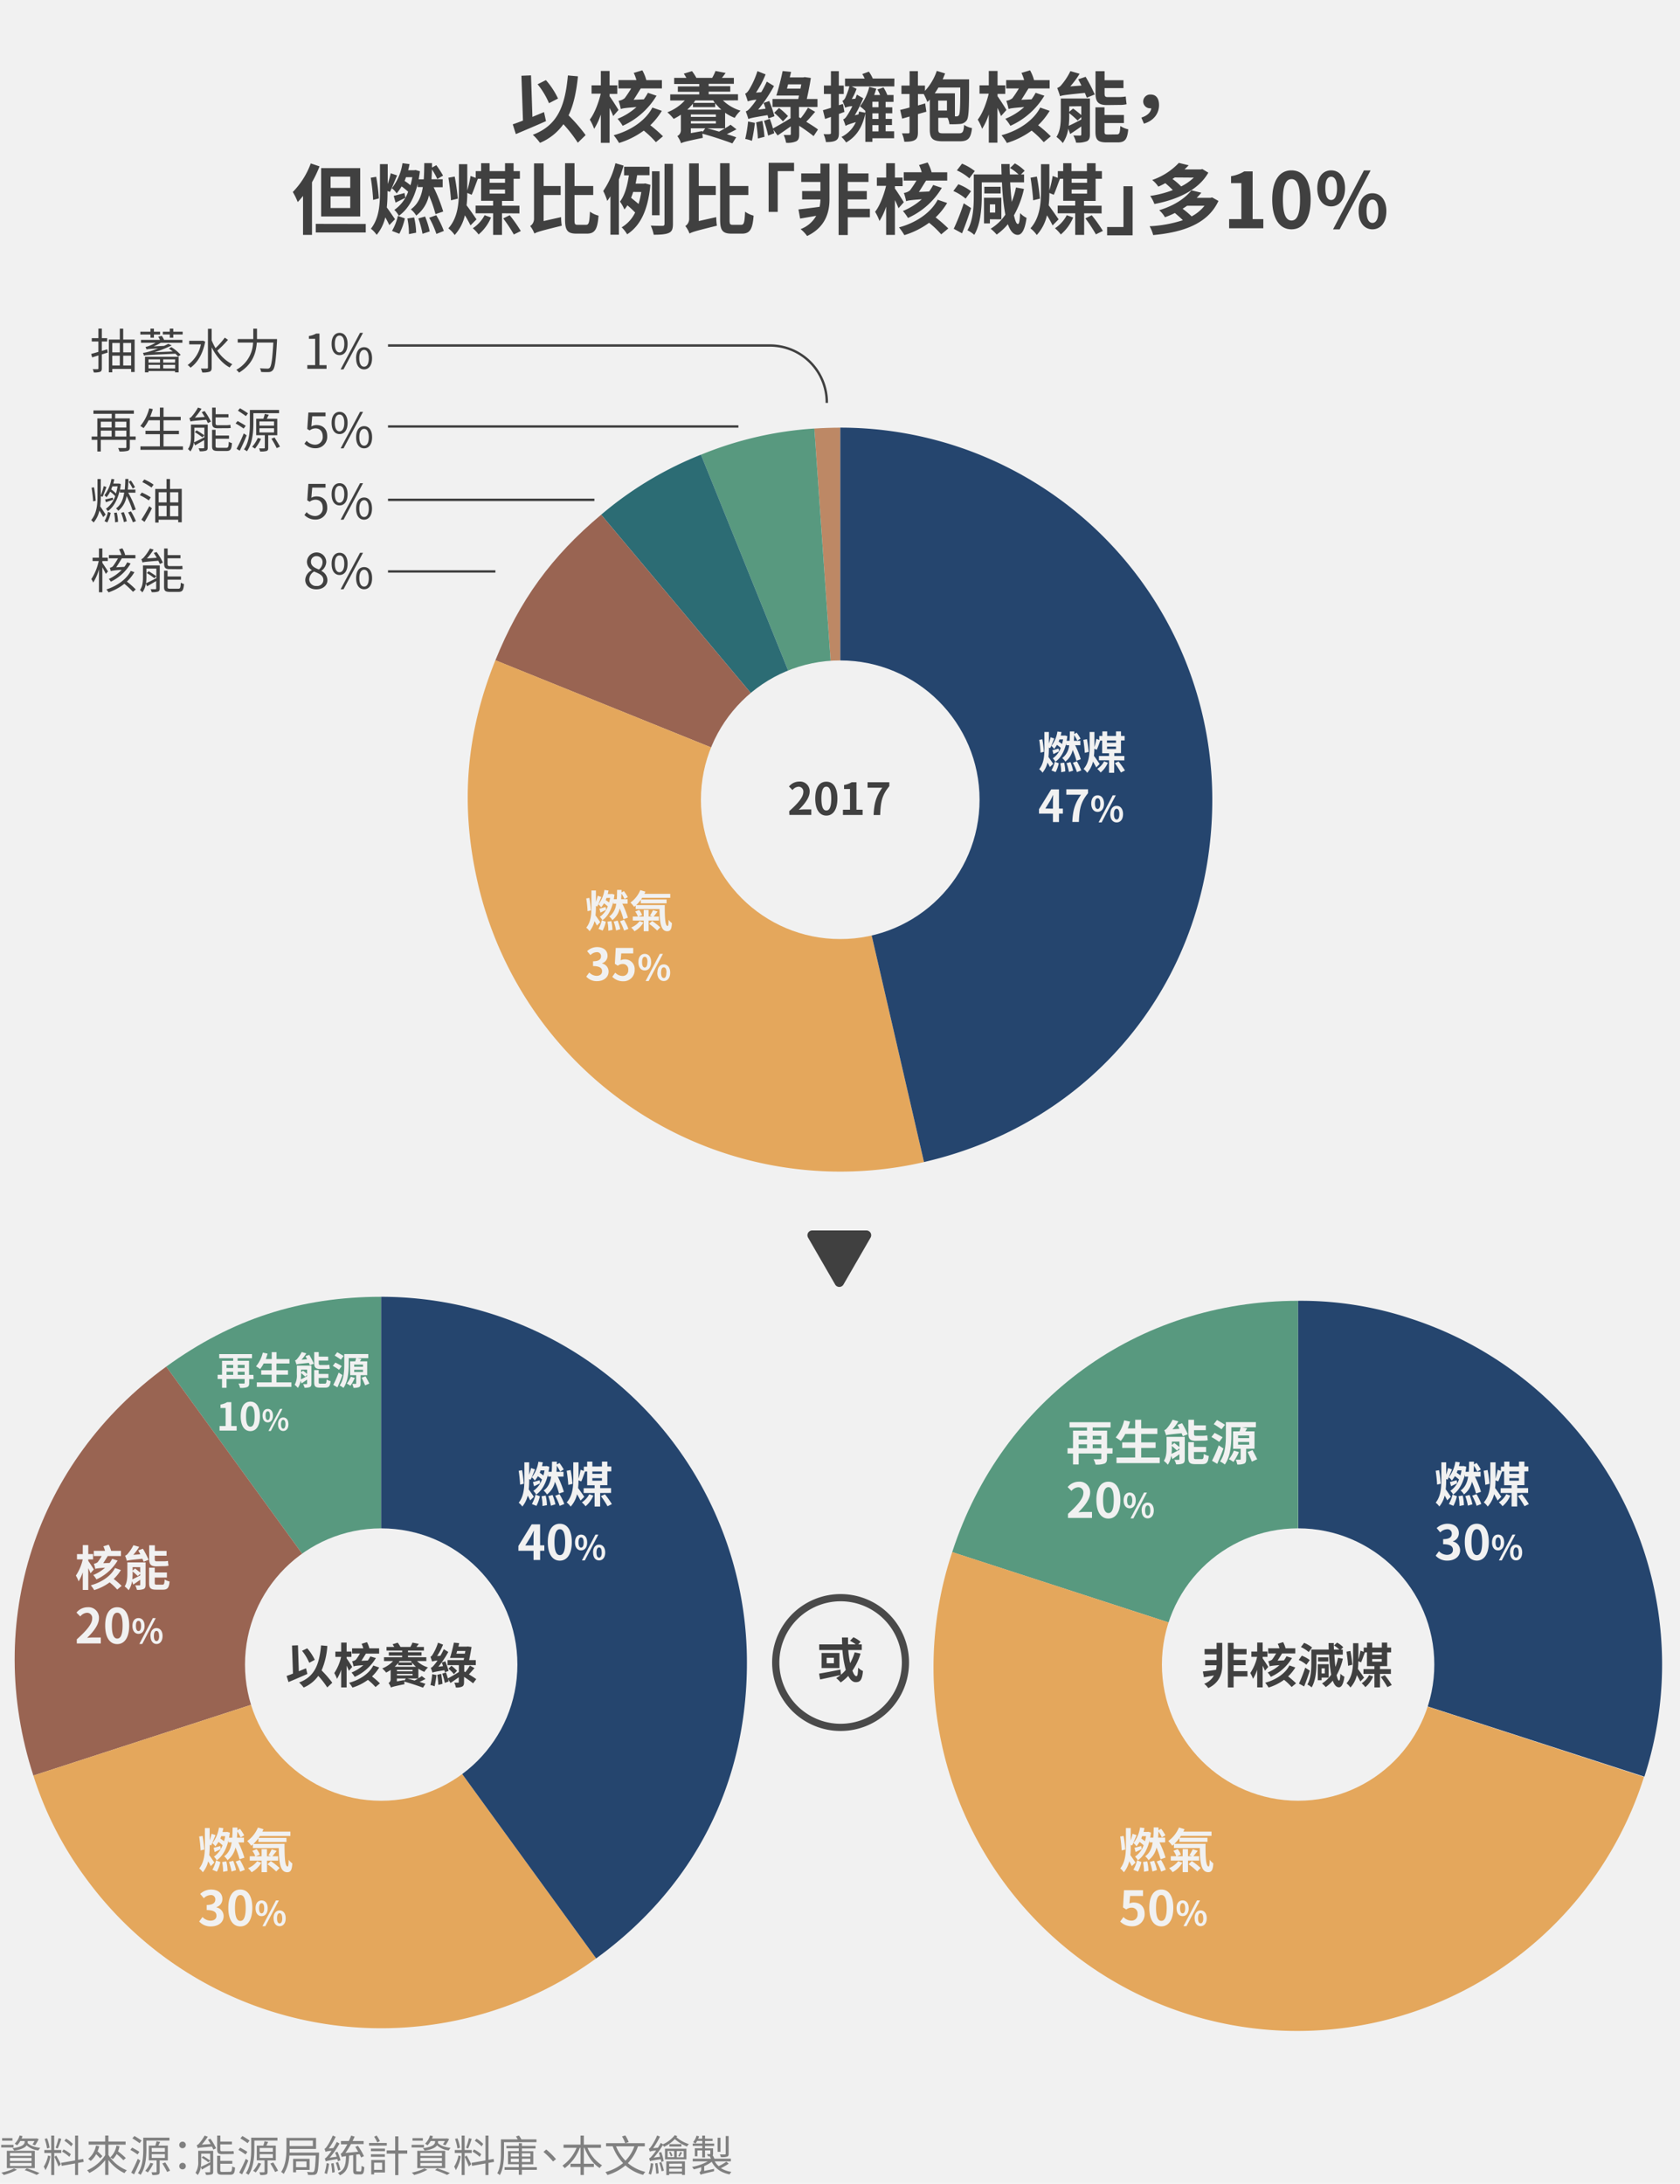 <svg xmlns="http://www.w3.org/2000/svg" viewBox="0 0 700 909.92"><defs><style>.cls-1{fill:#f1f1f1}.cls-2{fill:#404040}.cls-3{fill:#58997f}.cls-4{fill:#25456e}.cls-5{fill:#e4a75c}.cls-6{fill:#996452}.cls-10{fill:gray}</style></defs><path class="cls-1" d="M-3519-64h7200v6072h-7200z" id="bg_f1f1f1"/><g id="範例參考"><path class="cls-2" d="M227.5 50.47c-4.22 1.89-9 3.9-12.57 5.41l-1.28-4.07c1.21-.41 2.65-.93 4.25-1.57l-.64-18.68 4-.16.58 17.31c1.6-.67 3.23-1.35 4.83-2zm13.25 9a56.43 56.43 0 0 0-6-7.71 22.89 22.89 0 0 1-9.75 7.76 22.15 22.15 0 0 0-3-3.36c10.14-3.84 13.44-11.58 14.62-24.73l4.19.38c-.67 6.56-1.82 11.91-3.9 16.26a69 69 0 0 1 7.1 8.22zm-12-16.47a32.78 32.78 0 0 0-4.75-7.89l3.46-1.73a32.63 32.63 0 0 1 5.05 7.68zM255.5 48.36A36.84 36.84 0 0 0 254 45v14.5h-3.65V47.68a27.5 27.5 0 0 1-2.78 6 21.65 21.65 0 0 0-1.82-3.84c1.95-2.49 3.64-7 4.57-10.81h-3.84v-3.47h3.87v-6H254v6h3.2v3.56H254v1c.9 1.18 3.17 4.8 3.71 5.7zm20.26-2.18a29 29 0 0 1-4.8 6 56.79 56.79 0 0 1 5.28 4.61l-2.95 2.46a39.21 39.21 0 0 0-5.05-4.83 34.08 34.08 0 0 1-10.3 5.15 24 24 0 0 0-2.24-3.23c7.52-2 13.53-6.46 16.12-11.52zm-2.21-6.3a31.49 31.49 0 0 1-14.11 12.54 18.76 18.76 0 0 0-2.11-2.91 27.09 27.09 0 0 0 7.87-4.9c-4.8.35-5.86.55-6.53.83a24 24 0 0 0-.93-3.45 5.07 5.07 0 0 0 2.53-1.06 45.76 45.76 0 0 0 2.73-4.09h-5.31v-3.46h7.49a17.31 17.31 0 0 0-1.12-3l3.58-1.08a17.76 17.76 0 0 1 1.66 4.09h6.5v3.46H267c-1 1.53-2 3.26-3 4.73l4.26-.19a21.3 21.3 0 0 0 1.7-2.72zM301.23 41.86a18.4 18.4 0 0 0 7.33 4.26 13.33 13.33 0 0 0-2.43 3 19 19 0 0 1-4-2.14v6.46a25.76 25.76 0 0 0 2.27-1.47l2.46 1.92c-1.24.67-2.65 1.38-4 2 1.5.48 2.84.93 3.9 1.31l-1.6 2.56c-2.82-1.09-8.38-2.94-12.51-4.06.06.64.13 1.28.19 1.73-7.2 1.5-8.32 1.82-9.05 2.27a10.83 10.83 0 0 0-1.57-3 2.76 2.76 0 0 0 1.48-2.7v-6.22a23.3 23.3 0 0 1-3 1.76 19.25 19.25 0 0 0-2.63-2.75 19.18 19.18 0 0 0 7.27-4.93h-6.08v-2.53h12.09v-1.09h-8.92V36h8.92v-1h-10.44v-2.55H286c-.35-.61-.73-1.24-1.09-1.76l3.43-1.05a22.2 22.2 0 0 1 1.82 2.81h6.59a21.89 21.89 0 0 0 1.38-2.88l4.22.83c-.54.74-1.05 1.44-1.57 2.05h5v2.47h-10.5v1h9v2.27h-9v1.09h12.22v2.53zm-.67 3.84A22.4 22.4 0 0 1 298 43v1.63h-9.28V43.2a27.78 27.78 0 0 1-2.37 2.5zm-12.7 3h10.43v-1h-10.43zm0 2.75h10.43v-1h-10.43zm4.83 3.62l1.15-1.6h-6v2l4.83-.87zm-3-13.22l-.67 1h8.83c-.22-.32-.48-.64-.67-1zm5 11.62c1.51.38 3.2.86 4.93 1.37.8-.41 1.63-.89 2.43-1.37zM314.54 51.2c-.28 2.56-.83 5.6-1.24 7.49a15.41 15.41 0 0 0-2.79-.8 53.93 53.93 0 0 0 1.19-7.26zm5.64-1.85c-.1-.39-.23-.87-.36-1.38-6.11 1-7.26 1.28-8 1.63a33 33 0 0 0-1.09-3.2c.77-.19 1.47-.89 2.46-2.14a24.15 24.15 0 0 0 2-2.72 14.15 14.15 0 0 0-3.62.7c-.19-.7-.73-2.3-1.09-3.23.55-.16 1.06-.73 1.67-1.69a35.14 35.14 0 0 0 3.45-7.68L319 31a42 42 0 0 1-4 7.58l2.18-.16A40.86 40.86 0 0 0 319.5 34l3 1.85a62.9 62.9 0 0 1-6.62 9.86l3.1-.42a24.74 24.74 0 0 0-.83-2.4l2.37-.8a55.09 55.09 0 0 1 2.17 6.34zm-2.53 1a59.46 59.46 0 0 1 .89 6.66l-2.75.7a58.76 58.76 0 0 0-.73-6.72zM339 56.71a73.7 73.7 0 0 0-6-4.29v3.49c0 1.6-.25 2.46-1.31 3a9 9 0 0 1-4.16.57 11.85 11.85 0 0 0-1-3.23h2.49c.32 0 .48-.09.48-.41v-3.2c-1.92 1.37-3.84 2.68-5.5 3.8L322.22 54c.16.54.29 1 .39 1.5l-2.56 1a45.92 45.92 0 0 0-1.73-6.14l2.43-.84a39 39 0 0 1 1.31 4c1.89-1 4.61-2.59 7.33-4.25v-4.69h-7.52v-3.33h10.72l.32-1.44h-9.44c.87-2.65 1.95-6.91 2.63-10.21l3.52.36c-.16.7-.36 1.5-.55 2.3h5.6l.58-.13 2.59.35c-.38 2.76-1.06 6-1.67 8.77h4.45v3.33h-7.71v4.29l.74.38a32 32 0 0 0 3-4.38l3 1.73c-1.28 1.47-2.56 3-3.72 4.12 1.89 1.19 3.78 2.34 4.9 3.24zm-12.78-6.11a29 29 0 0 0-3.64-3.6l2-2a25.88 25.88 0 0 1 3.74 3.36zm7.3-13.67l.35-1.79h-5.5a63.1 63.1 0 0 1-.48 1.79zM349.55 47.49v7.91c0 1.66-.32 2.56-1.25 3.1s-2.2.7-4.16.7a12.14 12.14 0 0 0-1-3.32c1.12.06 2.21.06 2.57 0s.51-.1.51-.51v-6.66l-2.43.86-.9-3.65c1-.25 2.08-.6 3.33-1v-5.75h-2.92v-3.52h2.92v-6h3.29v6h2.05v3.52h-2.05v4.67l1.73-.54.61 3.33zM372.62 36h-17.76l2.05 1a23.37 23.37 0 0 1-2 4.26l1.5-.13c.23-.58.42-1.15.61-1.7l2.66 1.51a54.49 54.49 0 0 1-3.52 7.1l1.53-.38c.1-.39.19-.77.26-1.19l2.59.52v-.8a23.87 23.87 0 0 0-2.21-1.89 21.89 21.89 0 0 0 3.87-8.1l2.92.74c-.26.86-.55 1.76-.87 2.65h2.47a15.84 15.84 0 0 0-1.12-2.3l2.52-.86a17.7 17.7 0 0 1 1.6 3.16h2.59v2.85H369v2.27h2.78v2.49H369v2.34h2.66v2.56H369v2.62h3.55v2.88h-9.05v1.51h-2.94V47.24c-1.18 5.63-3.68 9.66-8 12.12a13.73 13.73 0 0 0-1.95-2.3 12.9 12.9 0 0 0 6-6.18c-3 .9-3.84 1.25-4.29 1.6a23.44 23.44 0 0 0-1-2.75c.64-.16 1.18-.83 1.82-1.85a30.67 30.67 0 0 0 2-3.65 8.9 8.9 0 0 0-3 .64A21.25 21.25 0 0 0 351 42c.42-.1.8-.54 1.16-1.15a29.23 29.23 0 0 0 1.76-4.9h-1.83v-3.21h8.19a13 13 0 0 0-1-1.89l2.75-1a15.18 15.18 0 0 1 1.63 2.88h9zm-6.56 6.4h-2.56v2.27h2.56zm0 4.83h-2.56v2.34h2.56zm0 4.9h-2.56v2.62h2.56zM399.47 55.56c1.7 0 2-.58 2.24-3.52a9.35 9.35 0 0 0 3.29 1.34c-.48 4.22-1.56 5.5-5.21 5.5h-6.82c-4.35 0-5.56-1.09-5.56-5V41.51c-.32.35-.68.67-1 1a26.24 26.24 0 0 0-1.53-3.33h-2.4v4.77l3-.86.51 3.45-3.52 1v7.52c0 1.75-.29 2.68-1.25 3.26s-2.37.77-4.42.73a12.21 12.21 0 0 0-1-3.48h2.63c.39 0 .54-.13.54-.55v-6.47l-3.07.89-.83-3.64c1.12-.26 2.43-.58 3.9-1v-5.63h-3.37v-3.52h3.4v-6h3.46v6h2.94v2.21a23.31 23.31 0 0 0 4.93-8.32l3.46 1.06c-.32.83-.65 1.63-1 2.46h11v1.6c0 10.56-.13 14.27-1 15.49a3.61 3.61 0 0 1-2.72 1.5 38.07 38.07 0 0 1-4.48.1 8.36 8.36 0 0 0-.77-2.66h-3.87v4.74c0 1.5.28 1.73 2.3 1.73zM391 36.48q-.72 1.26-1.53 2.4h8.41v9.6h.48a1.21 1.21 0 0 0 1.15-.44c.52-.68.61-3.81.61-11.56zm-.09 9.57h3.65v-4.13h-3.65zM417.1 48.36a36.84 36.84 0 0 0-1.5-3.4v14.5H412V47.68a27.5 27.5 0 0 1-2.78 6 21 21 0 0 0-1.83-3.84c2-2.49 3.65-7 4.58-10.81h-3.84v-3.47H412v-6h3.65v6h3.2v3.56h-3.2v1c.9 1.18 3.17 4.8 3.71 5.7zm20.26-2.18a29 29 0 0 1-4.8 6 56.79 56.79 0 0 1 5.28 4.61l-2.95 2.46a39.21 39.21 0 0 0-5.05-4.83 34.08 34.08 0 0 1-10.3 5.15 24 24 0 0 0-2.24-3.23c7.52-2 13.53-6.46 16.12-11.52zm-2.21-6.3A31.49 31.49 0 0 1 421 52.42a18.76 18.76 0 0 0-2.11-2.91 27.09 27.09 0 0 0 7.87-4.9c-4.8.35-5.86.55-6.53.83a24 24 0 0 0-.93-3.45 5.07 5.07 0 0 0 2.53-1.06 45.76 45.76 0 0 0 2.72-4.09h-5.31v-3.46h7.49a17.31 17.31 0 0 0-1.12-3l3.58-1.08a17.76 17.76 0 0 1 1.66 4.09h6.5v3.46h-8.8c-1 1.53-2 3.26-3 4.73l4.26-.19a21.3 21.3 0 0 0 1.7-2.72zM454.13 56c0 1.57-.29 2.37-1.35 2.88a11 11 0 0 1-4.41.55 10.56 10.56 0 0 0-1.15-3c1.15.06 2.4.06 2.78.06s.54-.13.54-.54v-3.27a104.9 104.9 0 0 1-4.64 3.16l-.8-2.24a14 14 0 0 1-2.27 6 15.19 15.19 0 0 0-2.65-2.56c1.69-2.5 1.82-6 1.82-8.8v-7.2h12.13zm-1.79-24a67.83 67.83 0 0 1 3.8 7.36l-3.32 1.35c-.2-.58-.48-1.25-.8-2-8.1.8-9.41 1-10.34 1.38-.19-.74-.8-2.47-1.18-3.43a3.7 3.7 0 0 0 1.76-1.28 26.7 26.7 0 0 0 3.74-5.74l3.84 1.09a36.63 36.63 0 0 1-3.9 5.27l4.67-.36c-.48-.92-.93-1.82-1.35-2.59zm-6.82 16.32a37.94 37.94 0 0 1-.22 4.1c1.44-.64 3.32-1.6 5.24-2.63v-1L449 50.21a45.61 45.61 0 0 0-3.49-3.07zm0-4v2.27l1.6-1.37c1.09.76 2.46 1.88 3.42 2.72v-3.68zm15.81-.54c-3.84 0-4.87-1.41-4.87-5v-9.11h3.78v3.77h7.87v3.27h-7.87v2.11c0 1.18.19 1.63 1.22 1.63h4.67a16.53 16.53 0 0 0 2.94-.25c.06 1 .22 2.36.35 3.23a12.92 12.92 0 0 1-3.23.29zm4 12.22c1.09 0 1.31-.54 1.47-3.49a10.44 10.44 0 0 0 3.3 1.38c-.39 4.19-1.38 5.44-4.42 5.44h-4.54c-3.78 0-4.71-1.12-4.71-4.61v-10h3.78v3.2h8.09v3.36h-8.09v3.49c0 1.12.22 1.28 1.47 1.28zM475.57 49c2.49-.8 3.93-2.18 4.13-3.88a1 1 0 0 1-.36 0 2.84 2.84 0 0 1-3-2.85 2.91 2.91 0 0 1 3.14-2.88c2.27 0 3.45 1.69 3.45 4.38 0 3.62-2.33 6.59-6.3 7.75zM133.14 69.32a49.9 49.9 0 0 1-3.14 6.62v21.92h-3.74V81.64c-.74.92-1.48 1.79-2.21 2.56A26.46 26.46 0 0 0 122 80a33.64 33.64 0 0 0 7.49-11.91zm19.26 24v3.55h-20.83v-3.59zm-2.31-3.13h-16.28V70.05h16.28zm-4.16-16.58h-8.19v4.67h8.19zm0 8.19h-8.19v4.87h8.19zM155.47 83.3a84.18 84.18 0 0 0-1-9.25l2.27-.38a77.06 77.06 0 0 1 1.12 9zm6.75 10.49c-.38-.83-1-2.07-1.69-3.23a17.65 17.65 0 0 1-3.59 7.3 11.2 11.2 0 0 0-2.4-2.56c3.4-4.29 3.78-10 3.78-15.39V68.39h3.23v8.29c.51-1.51 1-3.2 1.25-4.48l2.66.89c-1 2.31-2.08 5.15-3 6.88l-1-.38v.35a60.75 60.75 0 0 1-.29 6.5c.77 1 2.91 4.19 3.43 4.89zm19.23-4.57a51.09 51.09 0 0 0-2.72-7.84 14.37 14.37 0 0 1-5.31 8.45 9.49 9.49 0 0 0-2.24-2.59c3-2.18 4.39-5.32 5-9.28h-2.15v-1.38c-1.47 6.24-4.13 10.72-7.84 13.34a10 10 0 0 0-1.89-2.46 15.48 15.48 0 0 0 5.76-7.58 32.41 32.41 0 0 0-2.71-2.21 23.79 23.79 0 0 1-2.09 2.94 7.62 7.62 0 0 0-2-2.17A21.94 21.94 0 0 0 167.7 68l2.94.38c-.16.86-.35 1.7-.58 2.56h2.53l.54-.1 1.83.52c-.13 1.15-.32 2.27-.51 3.36h2.11c.16-2.08.19-4.36.22-6.76H180v1.86l1.79-1a39.83 39.83 0 0 1 2.82 4.35l-2.4 1.41a29.85 29.85 0 0 0-2.24-4c0 1.44-.1 2.78-.19 4.1h4.67V78h-3.78a66.93 66.93 0 0 1 4 10.14zm-18.11 7a22.19 22.19 0 0 0 2.44-6.27l2.91 1.05a25.49 25.49 0 0 1-2.31 6.4zm5.54-13.79c-1.47.71-2.69 1.32-4.06 2l-.77-2.82c1.28-.29 2.75-.73 4.51-1.18zm.29-8.6c-.2.51-.36 1-.58 1.56a22.1 22.1 0 0 1 2.43 1.8 27 27 0 0 0 .77-3.36zm3.39 16.76a30.71 30.71 0 0 1 .83 6.37l-3 .58a30.91 30.91 0 0 0-.65-6.5zm4.57-.38a38.6 38.6 0 0 1 1.92 6.21l-3 1a41.26 41.26 0 0 0-1.73-6.4zm4.64-.54a39.82 39.82 0 0 1 3.17 6.55l-3.1 1.25a41.93 41.93 0 0 0-3-6.75zM187.92 83.46c-.13-2.3-.58-6.34-1.09-9.41l2.63-.48a88.93 88.93 0 0 1 1.28 9.19zm21.25 5.41v9h-3.71v-9h-7.3v-3.2h7.3v-2h-5V74.5h-1.35c-.9 2.24-1.79 5-2.59 6.66l-1.82-.77c0 1.73-.1 3.45-.29 5.18.89 1.09 3.52 4.93 4.13 5.83l-2.5 2.52a48.4 48.4 0 0 0-2.34-4.22 18.2 18.2 0 0 1-4.25 8.22 12.92 12.92 0 0 0-2.63-2.78c3.94-4.42 4.39-10.37 4.39-15.84V68.42h3.49v10.91a46.21 46.21 0 0 0 1.37-6l2.14.77v-2.8h2.25V68H204v3.3h6.43V68H214v3.3h2.62v3.2H214v9.22h-4.83v2h7.26v3.2zm-4.58 1.76a18.64 18.64 0 0 1-5.18 7.07 14.55 14.55 0 0 0-2.41-2.59 14.64 14.64 0 0 0 4.92-5.44zM204 74.5v1.66h6.43V74.5zm0 6.18h6.43V79H204zm8.38 9a58.68 58.68 0 0 1 4.62 6.58l-2.91 1.44a60.58 60.58 0 0 0-4.41-6.7zM233.78 90.47a29.1 29.1 0 0 0 .28 3.58c-8.92 2.18-10.4 2.66-11.39 3.26a12 12 0 0 0-1.76-3.13 3.53 3.53 0 0 0 1.6-2.94V68.07h4v9.44h7.1v3.74h-7.1V92.1zm10.43 3.2c1.18 0 1.4-1.15 1.6-5.47a11.12 11.12 0 0 0 3.58 1.66c-.42 5.44-1.41 7.49-4.83 7.49h-4.35c-3.71 0-4.77-1.32-4.77-5.83V68h3.94v9.51h7.8v3.74h-7.8v10.34c0 1.82.16 2.08 1.37 2.08zM259.82 69a57.12 57.12 0 0 1-1.95 5.79v23h-3.52v-16c-.45.67-.89 1.34-1.34 1.92a24.16 24.16 0 0 0-1.67-4.13A34.51 34.51 0 0 0 256.43 68zm9 7.42L271 77c-1 10.46-4.09 17-9.69 20.63a14 14 0 0 0-2.27-2.91 14.51 14.51 0 0 0 5.6-6.17 36.34 36.34 0 0 0-3.24-3 9.58 9.58 0 0 1-1.24 1.73 16.15 16.15 0 0 0-1.84-3.28c2-2.59 3.07-6.56 3.71-10.94h-2v-3.58h10.6V73h-5.16c-.19 1.21-.38 2.37-.64 3.52h3.46zm-5 3.55c-.26.87-.55 1.64-.87 2.44 1 .83 2.24 1.79 3.11 2.59a36.51 36.51 0 0 0 1.15-5zm16.57-11.71v25c0 2.24-.45 3.24-1.76 3.81s-3.39.74-6.24.74a18 18 0 0 0-1.24-3.81c2.11.1 4.19.1 4.83.1s.9-.2.9-.84v-25zm-5.57 21.44h-3.16V71.36h3.16zM298.42 90.47a31.2 31.2 0 0 0 .28 3.58c-8.92 2.18-10.4 2.66-11.39 3.26a12 12 0 0 0-1.76-3.13 3.53 3.53 0 0 0 1.6-2.94V68.07h4v9.44h7.1v3.74h-7.1V92.1zm10.43 3.2c1.18 0 1.4-1.15 1.6-5.47a11.12 11.12 0 0 0 3.55 1.66c-.42 5.44-1.41 7.49-4.83 7.49h-4.35c-3.72 0-4.77-1.32-4.77-5.83V68H304v9.51h7.81v3.74H304v10.34c0 1.82.16 2.08 1.38 2.08zM320.27 67.84h10.59v3.46h-6.81v17h-3.78zM341.84 68.17h3.78v14.91c0 5.21-1.57 11.55-9.32 15.26a14.78 14.78 0 0 0-2.72-2.88 12.34 12.34 0 0 0 6.5-5.54l-6.69 1.16-.7-3.81c2.27-.26 5.47-.64 8.8-1.09a14.3 14.3 0 0 0 .35-3.07h-7.62v-3.49h7.62v-3.81h-8v-3.55h8zm20.61 22.39h-9.22v7.36h-3.81V68.17h3.81v4.09h8.64v3.55h-8.64v3.81h7.94v3.46h-7.94V87h9.22zM374.38 86.76a36.84 36.84 0 0 0-1.5-3.4v14.5h-3.65V86.08a27.5 27.5 0 0 1-2.78 6 21 21 0 0 0-1.83-3.84c2-2.49 3.65-7 4.58-10.81h-3.84V74h3.87v-6h3.65v6h3.2v3.56h-3.2v1c.9 1.18 3.17 4.8 3.71 5.7zm20.26-2.18a29 29 0 0 1-4.8 6 56.79 56.79 0 0 1 5.28 4.61l-2.95 2.46a39.21 39.21 0 0 0-5.05-4.83 34.08 34.08 0 0 1-10.3 5.15 24.94 24.94 0 0 0-2.24-3.23c7.51-2 13.53-6.46 16.12-11.52zm-2.21-6.3a31.49 31.49 0 0 1-14.11 12.54 18.76 18.76 0 0 0-2.11-2.91 27.09 27.09 0 0 0 7.87-4.9c-4.8.35-5.86.55-6.53.83a24 24 0 0 0-.93-3.45 5.07 5.07 0 0 0 2.53-1.06 45.76 45.76 0 0 0 2.72-4.09h-5.31v-3.46h7.49a17.31 17.31 0 0 0-1.12-3l3.58-1.08a17.58 17.58 0 0 1 1.66 4.09h6.5v3.46h-8.8c-1 1.53-2 3.26-3 4.73l4.26-.19a20.14 20.14 0 0 0 1.69-2.72zM402.35 82.76a20.69 20.69 0 0 0-5.12-3.17l2.08-2.82a20.25 20.25 0 0 1 5.28 2.91zm2.27 3.93a128.57 128.57 0 0 1-3.77 10.53l-3.46-1.89a90.6 90.6 0 0 0 4.16-10.62zm-.73-12.38A20.29 20.29 0 0 0 398.7 71l2.15-2.81a22.68 22.68 0 0 1 5.31 3.07zm22.75 4.41a39.58 39.58 0 0 1-4.16 11c.51 2.24 1 3.58 1.63 3.61s.77-1.59.93-4.54a9.91 9.91 0 0 0 2.69 2c-.8 5.83-2.37 7.07-3.68 7.07-1.76 0-3.11-1.6-4.1-4.44a24.17 24.17 0 0 1-4.67 4.32 20 20 0 0 0-2.5-2.44 19.61 19.61 0 0 0 6.11-5.85 95.44 95.44 0 0 1-1.4-13.45h-8.42v5.6c0 4.8-.45 11.78-3.13 16.26a12.29 12.29 0 0 0-2.85-1.92c2.43-4.13 2.65-10 2.65-14.34v-8.92h11.59c-.07-1.41-.1-2.85-.13-4.32h3.49q0 2.2.09 4.32h3.62a20.54 20.54 0 0 0-3.55-2.68l2-1.92a16.94 16.94 0 0 1 4.1 3.07l-1.57 1.54h1.31V76h-5.79c.16 3 .39 5.72.67 8.12a35 35 0 0 0 1.76-6zm-14.18 12.64v1.73H410V82.4h7.23v9zm4.48-10.75h-6.81v-2.78h6.81zm-4.48 4.55v3.42h2.21v-3.42zM430.48 83.46c-.13-2.3-.58-6.34-1.09-9.41l2.63-.48a88.93 88.93 0 0 1 1.28 9.19zm21.25 5.41v9H448v-9h-7.3v-3.2h7.3v-2h-5V74.5h-1.35c-.89 2.24-1.79 5-2.59 6.66l-1.82-.77c0 1.73-.1 3.45-.29 5.18.89 1.09 3.52 4.93 4.13 5.83l-2.5 2.52a48.4 48.4 0 0 0-2.34-4.22 18.2 18.2 0 0 1-4.25 8.22 12.92 12.92 0 0 0-2.63-2.78c3.94-4.42 4.39-10.37 4.39-15.84V68.42h3.49v10.91a46.21 46.21 0 0 0 1.37-6l2.15.77v-2.8H443V68h3.45v3.3h6.43V68h3.62v3.3h2.62v3.2h-2.62v9.22h-4.83v2H459v3.2zm-4.58 1.76A18.64 18.64 0 0 1 442 97.7a14.55 14.55 0 0 0-2.43-2.59 14.64 14.64 0 0 0 4.92-5.44zm-.64-16.13v1.66h6.43V74.5zm0 6.18h6.43V79h-6.43zm8.38 9a58.68 58.68 0 0 1 4.64 6.53l-2.91 1.44a60.58 60.58 0 0 0-4.38-6.65zM471.92 98.05H461.3v-3.46h6.81v-17h3.81zM507.69 83.72c-4.51 9.72-15 13.08-27.19 14.23a16.14 16.14 0 0 0-1.5-3.68 52.85 52.85 0 0 0 13.86-2.52c-.9-.93-2.18-2-3.33-3a34.64 34.64 0 0 1-4.13 1.76 12.07 12.07 0 0 0-2.4-2.92c6.6-2 11-5.19 13.44-8.29l4.13 1c-.64.74-1.25 1.44-1.95 2.14h5.73l.7-.19zm-4.22-11.78C499.34 79.3 490.25 83.27 481 85a14 14 0 0 0-1.76-3.36 43.49 43.49 0 0 0 9.44-2.44 41.34 41.34 0 0 0-3.14-2.88 29.18 29.18 0 0 1-2.91 1.44 11.77 11.77 0 0 0-2.55-2.76 27.51 27.51 0 0 0 11.1-7.13l4.1 1c-.54.57-1.12 1.15-1.73 1.73h6.75l.67-.16zm-14 2c-.29.22-.61.41-.93.64a26 26 0 0 1 3.61 3.1 21.65 21.65 0 0 0 5.27-3.68zm5.15 11.8c-.61.42-1.25.84-1.86 1.25a32.69 32.69 0 0 1 3.75 3.17 17.14 17.14 0 0 0 5.37-4.42zM512.14 91.3h5.09v-15h-4.29v-2.89a15.42 15.42 0 0 0 5.51-2h3.48V91.3h4.45v3.81h-14.24zM530.1 83.17c0-8.19 3.19-12.19 8-12.19s8 4 8 12.19-3.2 12.38-8 12.38-8-4.22-8-12.38zm11.58 0c0-6.62-1.54-8.54-3.55-8.54s-3.59 1.92-3.59 8.54 1.54 8.71 3.59 8.71 3.55-2.05 3.55-8.71zM548.88 78.44c0-4.74 2.37-7.46 5.76-7.46s5.79 2.72 5.79 7.46S558 86 554.64 86s-5.76-2.8-5.76-7.56zm8.22 0c0-3.49-1.09-4.8-2.46-4.8s-2.43 1.31-2.43 4.8 1 4.89 2.43 4.89 2.46-1.41 2.46-4.89zM568.3 71h2.79l-12.9 24.57h-2.75zm-2.21 17c0-4.76 2.4-7.48 5.76-7.48s5.8 2.72 5.8 7.48-2.44 7.55-5.8 7.55-5.76-2.81-5.76-7.55zm8.23 0c0-3.48-1.09-4.83-2.47-4.83s-2.46 1.35-2.46 4.83 1.09 4.87 2.46 4.87 2.47-1.38 2.47-4.87zM56.52 183.27H54.1v3c0 .9-.22 1.34-.86 1.58a12.18 12.18 0 0 1-3.48.26 5.6 5.6 0 0 0-.54-1.42h2.94c.34 0 .48-.1.48-.42v-3H42v4.86h-1.45v-4.86h-2.36v-1.38h2.36v-7.54h6v-1.92h-7.62V171h16.85v1.4H48v1.92h6.1v7.54h2.42zM42 175.71v2.42h4.51v-2.42zm0 6.18h4.51v-2.46H42zm6-6.18v2.42h4.64v-2.42zm4.64 6.18v-2.46H48v2.46zM76.24 186v1.44H58.51V186h8.11v-5.08h-6v-1.44h6v-4.36h-4.71a17 17 0 0 1-2.1 3.26 8.63 8.63 0 0 0-1.34-.88 18.23 18.23 0 0 0 3.7-7.36l1.5.32a27.45 27.45 0 0 1-1.12 3.2h4.07v-3.84h1.52v3.84h7.16v1.46h-7.16v4.36h6.42v1.44h-6.42V186zM86.54 186.47c0 .76-.16 1.1-.71 1.32a7.74 7.74 0 0 1-2.62.24 5 5 0 0 0-.48-1.24h2c.22 0 .35-.08.35-.34v-3.08c-1.33.78-2.69 1.56-3.81 2.2l-.52-1.2a7.8 7.8 0 0 1-1.44 3.74 4.58 4.58 0 0 0-1-1c1.14-1.52 1.26-3.62 1.26-5.32v-4.88h7zm-1.29-15.2a26.77 26.77 0 0 1 2.63 4.42l-1.28.58c-.16-.4-.39-.86-.64-1.36-5.43.44-6.13.52-6.59.74a9.71 9.71 0 0 0-.48-1.4 2.37 2.37 0 0 0 1.06-.78 20.71 20.71 0 0 0 2.54-3.66l1.48.5a26.45 26.45 0 0 1-2.78 3.69l4.1-.28c-.4-.68-.82-1.36-1.24-2zM81 181.79a18.94 18.94 0 0 1-.16 2.52c1.12-.5 2.7-1.3 4.31-2.1v-4H81zm.94-2.48a33.93 33.93 0 0 1 3.18 2.08l-.8.82a32.78 32.78 0 0 0-3.16-2.16zm8.69-.88c-1.76 0-2.24-.62-2.24-2.3v-6.3h1.46v2.76h5.35v1.32h-5.38v2.26c0 .72.16 1 .8 1h3.68A8.64 8.64 0 0 0 96 177c0 .4.1 1 .16 1.3a9.84 9.84 0 0 1-1.78.12zm3.62 8.16c.84 0 1-.38 1.08-2.52a4.53 4.53 0 0 0 1.32.56c-.18 2.6-.62 3.28-2.28 3.28H90.8c-1.94 0-2.44-.46-2.44-2.1v-6.72h1.46v2.38h5.6v1.34h-5.6v3c0 .66.18.78 1.12.78zM101.51 178.57a33 33 0 0 0-3.36-2.14l.86-1c1.08.6 2.6 1.44 3.38 2zm1.26 2.82c-.82 2.1-1.94 4.56-2.88 6.4l-1.32-.79a63.09 63.09 0 0 0 3-6.4zm-.32-8c-.76-.6-2.24-1.58-3.32-2.28l.86-1a37.79 37.79 0 0 1 3.34 2.12zm3.13 2.9c0 3.48-.34 8.42-2.71 11.76a4.54 4.54 0 0 0-1.22-.78c2.27-3.2 2.46-7.7 2.46-11v-5.46h12.17v1.36h-10.7zm3.18 6.54a19.82 19.82 0 0 1-2.52 4.1 12.38 12.38 0 0 0-1.2-.76 13.74 13.74 0 0 0 2.38-3.7zm3-1.48v5.22c0 .74-.12 1.12-.68 1.34a8 8 0 0 1-2.72.2 5.32 5.32 0 0 0-.42-1.28H110c.22 0 .34-.08.34-.3v-5.2h-3.59v-6.86h3a19.87 19.87 0 0 0 .58-2l1.66.34c-.28.58-.56 1.16-.82 1.68h4.36v6.86zm-3.66-4h6.08v-1.74h-6.08zm0 2.84h6.08v-1.76h-6.08zm6.28 2.1c.78 1.22 1.78 2.86 2.28 3.82l-1.36.6a39.66 39.66 0 0 0-2.2-3.92zM126.85 184.87l.9-1.2a4.82 4.82 0 0 0 3.6 1.62 3.17 3.17 0 0 0 3.12-3.46c0-2.1-1.2-3.34-3-3.34a4 4 0 0 0-2.44.86l-1-.6.46-6.86h7.15v1.56h-5.55l-.36 4.24a4.21 4.21 0 0 1 2.18-.58c2.44 0 4.43 1.44 4.43 4.66a4.76 4.76 0 0 1-4.81 5 6.23 6.23 0 0 1-4.68-1.9zM138.17 176.21c0-2.94 1.32-4.6 3.32-4.6s3.34 1.66 3.34 4.6-1.32 4.66-3.34 4.66-3.32-1.7-3.32-4.66zm5.28 0c0-2.34-.8-3.48-2-3.48s-1.94 1.14-1.94 3.48.8 3.52 1.94 3.52 2-1.18 2-3.52zm6.57-4.6h1.24l-8.11 15.2h-1.22zm-1.64 10.56c0-2.94 1.34-4.6 3.34-4.6s3.32 1.66 3.32 4.6-1.32 4.64-3.32 4.64-3.34-1.68-3.34-4.64zm5.28 0c0-2.34-.8-3.48-1.94-3.48s-2 1.14-2 3.48.8 3.52 2 3.52 1.94-1.18 1.94-3.52zM43 215.47c-.3-.62-1-1.8-1.58-2.76a11.25 11.25 0 0 1-2.42 5 6.36 6.36 0 0 0-1-1c2.36-2.86 2.62-6.52 2.62-10.1v-7H42v6.84a30.33 30.33 0 0 0 1.22-3.9l1.12.38c-.52 1.34-1.1 3-1.6 4.06l-.74-.28a30.37 30.37 0 0 1-.24 4.28c.52.68 1.92 2.88 2.26 3.42zm-4.2-6.58c-.06-1.38-.34-3.84-.64-5.68l1-.16a50.63 50.63 0 0 1 .72 5.6zm16.43 3.8a38 38 0 0 0-2.48-6 9.78 9.78 0 0 1-3.46 6.14 5.53 5.53 0 0 0-.94-1c2.06-1.46 3-3.84 3.4-6.6h-1.83v-1.16c-.9 4.28-2.68 7.28-5 8.92a4.14 4.14 0 0 0-.79-1 10.74 10.74 0 0 0 3.87-5.26 13.13 13.13 0 0 0-2.1-1.88 10.69 10.69 0 0 1-1.55 2.36 3.72 3.72 0 0 0-.84-.84 15.29 15.29 0 0 0 2.91-6.82l1.2.14a17.91 17.91 0 0 1-.42 1.8H49.64l.72.22c-.1.78-.22 1.56-.38 2.28h2c.16-1.42.2-2.92.24-4.42h1.28c0 1.5-.1 3-.26 4.42h3.18v1.3h-3a37.73 37.73 0 0 1 3.14 7zm-11.69 4.46a14.23 14.23 0 0 0 1.46-3.88l1.13.42a16.18 16.18 0 0 1-1.42 4zm3.61-8.94c-1.06.38-2 .7-3 1.06l-.36-1.16c.88-.18 2-.44 3.19-.76zm-.35-5.54a12.54 12.54 0 0 1-.47 1.24 16 16 0 0 1 2 1.72 24.79 24.79 0 0 0 .66-3zm1.85 10.9a19.78 19.78 0 0 1 .54 3.86l-1.22.2a23 23 0 0 0-.44-3.92zm2.92-.18a21.05 21.05 0 0 1 1.26 3.8l-1.2.36a20.55 20.55 0 0 0-1.2-3.88zm3-.32a28.81 28.81 0 0 1 2.06 4.06l-1.24.5a27.35 27.35 0 0 0-2-4.12zm.72-9.5a25.55 25.55 0 0 0-1.68-2.86l.94-.48a24 24 0 0 1 1.69 2.77zM62 208.51a21.47 21.47 0 0 0-3.74-2.18l.82-1.1a24 24 0 0 1 3.74 2zm-3.08 8a55.46 55.46 0 0 0 3.28-5.62l1.1.92c-.92 1.86-2.08 4-3.08 5.66zm1.2-16.74a21 21 0 0 1 3.88 2.16l-.87 1.22a25 25 0 0 0-3.84-2.28zm15.61 3.92v13.92h-1.47v-1.06h-8.17v1.18h-1.42v-14h4.71v-4.14h1.46v4.14zm-9.61 1.42v4.22h3.29v-4.22zm0 10h3.29v-4.38h-3.32zm4.75-10v4.22h3.42v-4.22zm3.42 10v-4.38h-3.45v4.38zM126.85 214.59l.9-1.2a4.82 4.82 0 0 0 3.6 1.62 3.17 3.17 0 0 0 3.12-3.46c0-2.1-1.2-3.34-3-3.34a4 4 0 0 0-2.44.86l-1-.6.46-6.86h7.15v1.56h-5.55l-.36 4.24a4.21 4.21 0 0 1 2.18-.58c2.44 0 4.43 1.44 4.43 4.66a4.76 4.76 0 0 1-4.81 5 6.23 6.23 0 0 1-4.68-1.9zM138.17 205.93c0-2.94 1.32-4.6 3.32-4.6s3.34 1.66 3.34 4.6-1.32 4.66-3.34 4.66-3.32-1.7-3.32-4.66zm5.28 0c0-2.34-.8-3.48-2-3.48s-1.94 1.14-1.94 3.48.8 3.52 1.94 3.52 2-1.18 2-3.52zm6.57-4.6h1.24l-8.11 15.2h-1.22zm-1.64 10.56c0-2.94 1.34-4.6 3.34-4.6s3.28 1.71 3.28 4.6-1.32 4.64-3.32 4.64-3.3-1.68-3.3-4.64zm5.28 0c0-2.34-.8-3.48-1.94-3.48s-2 1.14-2 3.48.8 3.52 2 3.52 1.94-1.18 1.94-3.52zM44.09 239.12c-.28-.62-.9-1.78-1.44-2.76v10.42h-1.42v-9.54a20.29 20.29 0 0 1-2.4 5.5 5.58 5.58 0 0 0-.78-1.44 22.35 22.35 0 0 0 3.08-7.54h-2.56v-1.4h2.66v-3.84h1.42v3.84h2.27v1.4h-2.27v.78c.54.74 2 3 2.35 3.54zM56 238.4a16.71 16.71 0 0 1-3.14 3.92 36 36 0 0 1 3.7 3.28l-1.14 1a36.31 36.31 0 0 0-3.6-3.36 21.81 21.81 0 0 1-6.6 3.58 7.91 7.91 0 0 0-.89-1.22c4.65-1.5 8.45-4.36 10.15-7.72zm-1.58-3.6a19.08 19.08 0 0 1-8.24 7.56 5.85 5.85 0 0 0-.84-1.12 18.52 18.52 0 0 0 5.34-3.76 23.25 23.25 0 0 0-4.54.48 8.62 8.62 0 0 0-.41-1.4A2.5 2.5 0 0 0 47 236a32.3 32.3 0 0 0 2.18-3.36h-3.8v-1.38h5.22a14.06 14.06 0 0 0-1-2.38l1.38-.42a10.67 10.67 0 0 1 1.16 2.72l-.2.08h4.48v1.38h-5.64a146.5 146.5 0 0 1-2.36 3.74l3.4-.2A11.11 11.11 0 0 0 53 234.3zM66.54 245.18c0 .76-.16 1.1-.71 1.32a7.74 7.74 0 0 1-2.62.24 5 5 0 0 0-.48-1.24h2c.22 0 .35-.08.35-.34v-3.06c-1.33.78-2.69 1.56-3.81 2.2l-.52-1.2a7.8 7.8 0 0 1-1.44 3.74 4.58 4.58 0 0 0-1-1c1.14-1.52 1.26-3.62 1.26-5.32v-4.92h7zM65.25 230a26.77 26.77 0 0 1 2.63 4.42l-1.28.58c-.16-.4-.39-.86-.64-1.36-5.43.44-6.13.52-6.59.74a9.71 9.71 0 0 0-.48-1.4 2.37 2.37 0 0 0 1.06-.78 20.71 20.71 0 0 0 2.54-3.66L64 229a26.45 26.45 0 0 1-2.78 3.68l4.1-.28c-.4-.68-.82-1.36-1.24-2zM61 240.5a18.94 18.94 0 0 1-.16 2.52c1.12-.5 2.7-1.3 4.31-2.1v-4H61zm.94-2.48a33.93 33.93 0 0 1 3.18 2.08l-.8.82a32.78 32.78 0 0 0-3.16-2.16zm8.69-.88c-1.76 0-2.24-.62-2.24-2.3v-6.3h1.46v2.76h5.35v1.32h-5.38v2.26c0 .72.16 1 .8 1h3.68a8.64 8.64 0 0 0 1.66-.12c0 .4.1 1 .16 1.3a9.84 9.84 0 0 1-1.78.12zm3.62 8.16c.84 0 1-.38 1.08-2.52a4.53 4.53 0 0 0 1.32.56c-.18 2.6-.62 3.28-2.28 3.28H70.8c-1.94 0-2.44-.46-2.44-2.1v-6.72h1.46v2.38h5.6v1.34h-5.6v3c0 .66.18.78 1.12.78zM127.19 241.62a4.7 4.7 0 0 1 2.7-4v-.1a4.08 4.08 0 0 1-2-3.38 4 4 0 0 1 8.05.14 4.81 4.81 0 0 1-2 3.54v.1a4.28 4.28 0 0 1 2.48 3.84c0 2.14-1.85 3.8-4.61 3.8s-4.62-1.68-4.62-3.94zm7.55.06c0-2-1.81-2.7-3.89-3.54a4 4 0 0 0-2 3.32 2.81 2.81 0 0 0 3.06 2.7 2.55 2.55 0 0 0 2.83-2.48zm-.35-7.34a2.45 2.45 0 0 0-2.5-2.62 2.25 2.25 0 0 0-2.32 2.38c0 1.76 1.58 2.52 3.31 3.2a3.92 3.92 0 0 0 1.51-2.96zM138.17 234.92c0-2.94 1.32-4.6 3.32-4.6s3.34 1.66 3.34 4.6-1.32 4.66-3.34 4.66-3.32-1.7-3.32-4.66zm5.28 0c0-2.34-.8-3.48-2-3.48s-1.94 1.14-1.94 3.48.8 3.52 1.94 3.52 2-1.18 2-3.52zm6.57-4.6h1.24l-8.11 15.2h-1.22zm-1.64 10.56c0-2.94 1.34-4.6 3.34-4.6s3.32 1.66 3.32 4.6-1.32 4.64-3.32 4.64-3.34-1.68-3.34-4.64zm5.28 0c0-2.34-.8-3.48-1.94-3.48s-2 1.14-2 3.48.8 3.52 2 3.52 1.94-1.18 1.94-3.52zM44.88 146.91l-2.45.76v5.8c0 .82-.2 1.22-.72 1.46a7.37 7.37 0 0 1-2.62.26 5.46 5.46 0 0 0-.46-1.36h2c.26 0 .38-.1.38-.38v-5.36l-2.62.82-.4-1.44c.84-.22 1.88-.52 3-.86v-4.32h-2.76v-1.39H41v-4h1.44v4h2.22v1.39h-2.23v3.94c.74-.22 1.48-.46 2.24-.68zm11.22-5.43V155h-1.46v-1.28h-7.86v1.42h-1.43v-13.66h4.57v-4.54h1.42v4.54zm-9.32 1.43v3.9h3.14v-3.9zm0 9.38h3.14v-4.08h-3.14zm4.56-9.38v3.9h3.3v-3.9zm3.3 9.38v-4.08h-3.3v4.08zM62.69 139.38h-4.22v-1.18h4.22v-1.28h1.44v1.28h2.57v1.18h-2.57v1.32h-1.44zm4.73.58a9.25 9.25 0 0 1 .94 1.64H76v1.23h-9a23.65 23.65 0 0 1-3 1.5l4.37-.22c.6-.28 1.2-.56 1.76-.84l1.44.64a48.12 48.12 0 0 1-7.25 2.86l7.67-.32c-.56-.44-1.1-.86-1.64-1.22l1.06-.6a19.58 19.58 0 0 1 3.88 3.22l-1.1.7a11.62 11.62 0 0 0-1.12-1.18c-11.27.54-12.35.58-13.11.82a7.07 7.07 0 0 0-.38-1.16 13.9 13.9 0 0 0 2.54-.54c.66-.18 2.08-.66 3.73-1.3-3.85.2-4.45.28-4.81.42a5.69 5.69 0 0 0-.42-1.08 5.13 5.13 0 0 0 1.32-.34 20.92 20.92 0 0 0 2.9-1.36h-6.1v-1.23h7.9a13.91 13.91 0 0 0-.7-1.32zm-7 8.71h14v6.48h-1.5v-.56H61.85v.56h-1.46zm1.46 1.06v1.36h4.8v-1.36zm4.8 3.82V152h-4.8v1.52zm9.43-15.35v1.16H72.2v1.34h-1.46v-1.34h-2.88v-1.16h2.88v-1.28h1.46v1.28zm-3.14 11.53H68v1.36h4.92zm0 3.82V152H68v1.52zM85.49 142.33c-.95 5.2-3.3 8.9-6.12 10.88a5.25 5.25 0 0 0-1.18-1.12 14 14 0 0 0 5.52-8.6h-4.88V142h5.4l.31-.06zm9.51-.73a45.35 45.35 0 0 1-4.46 4.51 16.48 16.48 0 0 0 6.26 5.66 6.67 6.67 0 0 0-1.1 1.34c-3.1-1.64-5.68-4.8-7.5-8.4v8.44c0 1-.24 1.46-.83 1.72a8.49 8.49 0 0 1-3.12.32 5.78 5.78 0 0 0-.56-1.62h2.48c.3 0 .47-.12.47-.46V137h1.56v4.81a23.19 23.19 0 0 0 1.6 3.24 31.17 31.17 0 0 0 3.86-4.37zM115.42 141.26v.78c-.44 8.21-.86 11.19-1.74 12.19a2.2 2.2 0 0 1-1.7.8 25.85 25.85 0 0 1-3.2-.06 3.37 3.37 0 0 0-.5-1.52c1.36.12 2.64.14 3.14.14a1.15 1.15 0 0 0 .92-.3c.72-.68 1.16-3.5 1.54-10.54H107c-.29 4.14-1.61 9-7.41 12.52a5.32 5.32 0 0 0-1.14-1.18 13.48 13.48 0 0 0 7-11.34h-6.4v-1.49h6.48v-4.32h1.55v4.32zM128.05 152.13h3.26v-10.95h-2.6V140a9.29 9.29 0 0 0 3-1h1.4v13.15h2.95v1.52h-8zM138.17 143.31c0-2.95 1.32-4.61 3.32-4.61s3.34 1.66 3.34 4.61-1.32 4.66-3.34 4.66-3.32-1.7-3.32-4.66zm5.29 0c0-2.35-.81-3.49-2-3.49s-1.94 1.14-1.94 3.49.8 3.52 1.94 3.52 2-1.18 2-3.52zm6.54-4.61h1.24l-8.11 15.21h-1.22zm-1.64 10.57c0-2.94 1.34-4.6 3.34-4.6s3.32 1.66 3.32 4.6-1.32 4.64-3.32 4.64-3.32-1.68-3.32-4.64zm5.28 0c0-2.34-.8-3.48-1.94-3.48s-2 1.14-2 3.48.8 3.52 2 3.52 1.96-1.18 1.96-3.52z"/><path class="cls-3" d="M540.88 693.55l-144.13-46.83C417.44 583 473.92 542 540.88 542z"/><path class="cls-4" d="M541 693.56l144.16 46.71a151.54 151.54 0 0 0-97.45-190.88 144.1 144.1 0 0 0-46.83-7.39z"/><path class="cls-5" d="M540.85 693.55L685 740.4a151.55 151.55 0 1 1-288.24-93.71z"/><circle class="cls-1" cx="540.88" cy="693.56" r="56.75"/><path class="cls-1" d="M598.79 618.59a53.15 53.15 0 0 0-.6-5.78l1.42-.24a49.87 49.87 0 0 1 .7 5.66zm4.22 6.56c-.24-.52-.64-1.3-1.06-2a11.07 11.07 0 0 1-2.24 4.56 7.1 7.1 0 0 0-1.5-1.6c2.12-2.68 2.36-6.22 2.36-9.62v-7.2h2v5.18a28.91 28.91 0 0 0 .78-2.8l1.66.56c-.62 1.44-1.3 3.22-1.84 4.3l-.6-.24v.22a38.9 38.9 0 0 1-.18 4.06c.48.62 1.82 2.62 2.14 3.06zm12-2.86a32.91 32.91 0 0 0-1.7-4.9 9 9 0 0 1-3.32 5.28 6 6 0 0 0-1.4-1.62c1.9-1.36 2.74-3.32 3.14-5.8h-1.34v-.86c-.92 3.9-2.58 6.7-4.9 8.34a6.31 6.31 0 0 0-1.18-1.54 9.74 9.74 0 0 0 3.6-4.74 20.35 20.35 0 0 0-1.7-1.38 14.57 14.57 0 0 1-1.3 1.84 4.84 4.84 0 0 0-1.26-1.36 13.65 13.65 0 0 0 2.76-6.5l1.84.24c-.1.54-.22 1.06-.36 1.6h1.58l.34-.06 1.14.32c-.08.72-.2 1.42-.32 2.1H612c.1-1.3.12-2.72.14-4.22h2v1.16l1.12-.62a24.54 24.54 0 0 1 1.76 2.72l-1.5.88a18.48 18.48 0 0 0-1.4-2.48c0 .9-.06 1.74-.12 2.56h2.92v2h-2.36a41.9 41.9 0 0 1 2.52 6.34zm-11.32 4.36a13.79 13.79 0 0 0 1.52-3.92l1.82.7a16 16 0 0 1-1.44 4zm3.46-8.62l-2.54 1.24-.48-1.76c.8-.18 1.72-.46 2.82-.74zm.18-5.38c-.12.32-.22.66-.36 1a13.5 13.5 0 0 1 1.52 1.12 16.94 16.94 0 0 0 .48-2.1zm2.12 10.48a19.09 19.09 0 0 1 .52 4l-1.86.36a19.18 19.18 0 0 0-.4-4.06zm2.86-.24a24.59 24.59 0 0 1 1.2 3.88l-1.88.6a25.16 25.16 0 0 0-1.08-4zm2.9-.34a25.18 25.18 0 0 1 2 4.1l-1.94.78a26.28 26.28 0 0 0-1.86-4.22zM618.87 618.69c-.08-1.44-.36-4-.68-5.88l1.64-.3a54.23 54.23 0 0 1 .8 5.74zm13.28 3.38v5.64h-2.32v-5.64h-4.56v-2h4.56v-1.22h-3.1v-5.76h-.84c-.56 1.4-1.12 3.1-1.62 4.16l-1.14-.48c0 1.08-.06 2.16-.18 3.24.56.68 2.2 3.08 2.58 3.64l-1.53 1.58c-.34-.7-.9-1.74-1.46-2.64a11.45 11.45 0 0 1-2.66 5.14 8 8 0 0 0-1.64-1.74c2.46-2.76 2.74-6.48 2.74-9.9v-6.8h2.18v6.82a29.23 29.23 0 0 0 .86-3.72l1.34.48v-1.78h1.4V609h2.16v2.06h4V609h2.26v2.06h1.64v2h-1.64v5.76h-3v1.22h4.54v2zm-2.86 1.1a11.56 11.56 0 0 1-3.24 4.42 9 9 0 0 0-1.52-1.62 9.17 9.17 0 0 0 3.08-3.4zm-.4-10.08v1h4v-1zm0 3.86h4v-1.08h-4zm5.24 5.66a36.48 36.48 0 0 1 2.9 4.08l-1.82.9a38 38 0 0 0-2.74-4.22zM598.19 648.19l1.38-1.86a4.7 4.7 0 0 0 3.3 1.52c1.5 0 2.52-.74 2.52-2.06s-.86-2.36-4.08-2.36v-2.12c2.72 0 3.6-.94 3.6-2.26a1.77 1.77 0 0 0-2-1.86 4.22 4.22 0 0 0-2.8 1.32l-1.5-1.8a6.57 6.57 0 0 1 4.44-1.82c2.86 0 4.8 1.4 4.8 3.94a3.51 3.51 0 0 1-2.48 3.38v.1a3.7 3.7 0 0 1 3 3.64c0 2.72-2.38 4.3-5.2 4.3a6.29 6.29 0 0 1-4.98-2.06zM610.33 642.51c0-5.12 2-7.62 5-7.62s5 2.52 5 7.62-2 7.74-5 7.74-5-2.64-5-7.74zm7.24 0c0-4.14-1-5.34-2.22-5.34s-2.24 1.2-2.24 5.34 1 5.44 2.24 5.44 2.22-1.28 2.22-5.44zM621.68 642.67c0-2.07 1-3.26 2.52-3.26s2.53 1.19 2.53 3.26-1.05 3.33-2.53 3.33-2.52-1.24-2.52-3.33zm3.6 0c0-1.52-.48-2.1-1.08-2.1s-1.07.58-1.07 2.1.46 2.15 1.07 2.15 1.08-.62 1.08-2.15zm4.9-3.26h1.22l-5.65 10.76h-1.2zm-1 7.45c0-2.08 1-3.27 2.52-3.27s2.54 1.19 2.54 3.27-1.07 3.31-2.54 3.31-2.49-1.23-2.49-3.31zm3.6 0c0-1.52-.47-2.11-1.08-2.11s-1.08.59-1.08 2.11.48 2.13 1.08 2.13 1.11-.6 1.11-2.13zM467.35 771a53.15 53.15 0 0 0-.6-5.78l1.42-.24a49.87 49.87 0 0 1 .7 5.66zm4.22 6.56c-.24-.52-.64-1.3-1.06-2a11.07 11.07 0 0 1-2.24 4.56 7.1 7.1 0 0 0-1.5-1.6c2.12-2.68 2.36-6.22 2.36-9.62v-7.2h2v5.18a28.91 28.91 0 0 0 .78-2.8l1.66.56c-.62 1.44-1.3 3.22-1.84 4.3l-.6-.24v.22A38.9 38.9 0 0 1 471 773c.48.62 1.82 2.62 2.14 3.06zm12-2.86a32.91 32.91 0 0 0-1.7-4.9 9 9 0 0 1-3.32 5.28 6 6 0 0 0-1.4-1.62c1.9-1.36 2.74-3.32 3.14-5.8H479v-.86c-.92 3.9-2.58 6.7-4.9 8.34a6.31 6.31 0 0 0-1.18-1.54 9.74 9.74 0 0 0 3.6-4.74 20.35 20.35 0 0 0-1.7-1.38 14.57 14.57 0 0 1-1.3 1.84 4.84 4.84 0 0 0-1.26-1.36 13.65 13.65 0 0 0 2.76-6.5l1.84.24c-.1.54-.22 1.06-.36 1.6h1.58l.34-.06 1.14.32c-.08.72-.2 1.42-.32 2.1h1.32c.1-1.3.12-2.72.14-4.22h2v1.16l1.12-.62a24.54 24.54 0 0 1 1.76 2.72l-1.5.88a18.48 18.48 0 0 0-1.4-2.48c0 .9-.06 1.74-.12 2.56h2.92v2h-2.36a41.9 41.9 0 0 1 2.52 6.34zm-11.32 4.36a13.79 13.79 0 0 0 1.52-3.92l1.82.7a16 16 0 0 1-1.44 4zm3.46-8.62l-2.54 1.24-.48-1.76c.8-.18 1.72-.46 2.82-.74zm.18-5.38c-.12.32-.22.66-.36 1a13.5 13.5 0 0 1 1.52 1.12 16.94 16.94 0 0 0 .48-2.1zm2.11 10.48a19.09 19.09 0 0 1 .52 4l-1.86.36a19.18 19.18 0 0 0-.4-4.06zm2.86-.24a24.59 24.59 0 0 1 1.2 3.88l-1.88.6a25.16 25.16 0 0 0-1.08-4zm2.9-.34a25.18 25.18 0 0 1 2 4.1l-1.94.78a26.28 26.28 0 0 0-1.86-4.22zM502.31 768.24c-.06 5.44.14 9.46 1.3 9.46.3 0 .4-1.1.42-2.8a8.39 8.39 0 0 0 1.52 1.52c-.16 2.56-.62 3.66-2.12 3.66-3 0-3.44-4.22-3.52-10.06h-10.78v-1.58c-.24.22-.46.42-.7.6a14.52 14.52 0 0 0-1.66-1.94 13.18 13.18 0 0 0 4.46-5.64l2.32.7c-.14.32-.3.66-.48 1h11.72v1.78h-12.74c-.16.26-.34.52-.52.78h11.58v1.72h-11.68v-1.58a17.39 17.39 0 0 1-2.08 2.38zm-9.66 7.9a10.66 10.66 0 0 1-4.06 3.94 9.92 9.92 0 0 0-1.48-1.7 9 9 0 0 0 3.8-2.88zm2.36-.9v4.82h-2.24v-4.82h-4.94v-1.8h2.3a7.94 7.94 0 0 0-1.22-2.28l1.8-.72a7.92 7.92 0 0 1 1.32 2.32l-1.66.68h2.4v-3H495v3h1.68l-1.08-.42a19.18 19.18 0 0 0 1.38-2.5l2.08.64c-.64.82-1.3 1.66-1.82 2.28h2.4v1.8zm1.58.2a29.11 29.11 0 0 1 3.68 2.88l-1.42 1.44a31.36 31.36 0 0 0-3.62-3zM466.75 800.64l1.36-1.88a4.6 4.6 0 0 0 3.26 1.5 2.49 2.49 0 0 0 2.62-2.72 2.4 2.4 0 0 0-2.5-2.68 3.54 3.54 0 0 0-2.22.78l-1.34-.88.4-7.18h7.92V790h-5.38l-.28 3.14a3.83 3.83 0 0 1 1.78-.42c2.48 0 4.56 1.48 4.56 4.7a5 5 0 0 1-5.18 5.2 6.75 6.75 0 0 1-5-1.98zM478.88 794.92c0-5.12 2-7.62 5-7.62s5 2.52 5 7.62-2 7.74-5 7.74-5-2.66-5-7.74zm7.25 0c0-4.14-1-5.34-2.22-5.34s-2.24 1.2-2.24 5.34 1 5.44 2.24 5.44 2.22-1.28 2.22-5.44zM490.23 795.08c0-2.07 1-3.26 2.52-3.26s2.54 1.19 2.54 3.26-1.05 3.31-2.54 3.31-2.52-1.22-2.52-3.31zm3.6 0c0-1.52-.47-2.1-1.08-2.1s-1.06.58-1.06 2.1.46 2.15 1.06 2.15 1.08-.62 1.08-2.15zm4.91-3.26H500l-5.64 10.76h-1.26zm-1 7.45c0-2.08 1.05-3.27 2.52-3.27s2.54 1.19 2.54 3.27-1.07 3.31-2.54 3.31-2.49-1.23-2.49-3.31zm3.6 0c0-1.52-.48-2.11-1.08-2.11s-1.08.59-1.08 2.11.48 2.13 1.08 2.13 1.11-.6 1.11-2.13zM463.54 605.64h-2.29v2c0 1.2-.26 1.84-1.1 2.2a9.48 9.48 0 0 1-3.68.4 8.65 8.65 0 0 0-.82-2.24c1.1.06 2.38 0 2.74 0s.48-.1.48-.44v-1.94h-9.42v4.58h-2.36v-4.58h-2.28v-2.2h2.28v-7.32h5.82v-1.32h-7.28v-2.18h17.11v2.18h-7.45v1.32h6v7.34h2.29zm-14.09-7.4v1.56h3.46v-1.56zm0 5.2h3.46v-1.62h-3.46zm5.84-5.2v1.56h3.58v-1.56zm3.58 5.2v-1.62h-3.58v1.62zM483.21 607.3v2.34h-18v-2.34H473v-4h-5.42V601H473v-3.52h-4.14a16.48 16.48 0 0 1-1.86 2.9 18.91 18.91 0 0 0-2.14-1.42 17.21 17.21 0 0 0 3.54-7.16l2.46.54c-.28 1-.6 1.9-.94 2.82H473v-3.6h2.5v3.6h6.74v2.32h-6.74V601h6v2.3h-6v4zM493.65 608c0 1-.18 1.48-.84 1.8a6.92 6.92 0 0 1-2.76.34 6.64 6.64 0 0 0-.72-1.86h1.74c.24 0 .34-.08.34-.34v-2c-1 .72-2 1.4-2.9 2l-.5-1.4a8.82 8.82 0 0 1-1.42 3.76 9.6 9.6 0 0 0-1.66-1.6c1.06-1.56 1.14-3.76 1.14-5.5v-4.5h7.58zm-1.12-15a42.6 42.6 0 0 1 2.38 4.6l-2.08.84c-.12-.36-.3-.78-.5-1.26-5.06.5-5.88.62-6.46.86-.12-.46-.5-1.54-.74-2.14a2.31 2.31 0 0 0 1.1-.8 16.92 16.92 0 0 0 2.36-3.56l2.4.68a22.28 22.28 0 0 1-2.46 3.32l2.92-.22c-.3-.58-.58-1.14-.84-1.62zm-4.26 10.2a23.74 23.74 0 0 1-.14 2.56c.9-.4 2.08-1 3.28-1.64v-.66l-1 .94a29 29 0 0 0-2.18-1.92zm0-2.52v1.42l1-.86c.68.48 1.54 1.18 2.14 1.7v-2.26zm9.88-.34c-2.4 0-3-.88-3-3.1v-5.68h2.36v2.36h4.92v2h-4.92v1.32c0 .74.12 1 .76 1h2.92a10.54 10.54 0 0 0 1.85-.16c0 .62.13 1.48.21 2a8 8 0 0 1-2 .18zm2.52 7.64c.68 0 .82-.34.92-2.18a6.67 6.67 0 0 0 2.07.86c-.24 2.62-.87 3.4-2.77 3.4h-2.84c-2.36 0-2.94-.7-2.94-2.88v-6.28h2.36v2h5.07v2.1h-5.07v2.18c0 .7.14.8.92.8zM508 600.8a37.16 37.16 0 0 0-3.24-2.06l1.34-1.7c1 .5 2.54 1.32 3.34 1.84zm1.76 2.74c-.76 2.14-1.7 4.42-2.58 6.4l-2.18-1.28a57 57 0 0 0 2.8-6.42zm-.8-8a38 38 0 0 0-3.24-2.14l1.36-1.72c1 .56 2.56 1.42 3.32 2zm10.26 8.1v4.32c0 1-.16 1.58-.86 1.9a6.75 6.75 0 0 1-2.84.34 9.23 9.23 0 0 0-.62-2h1.74c.24 0 .3-.06.3-.28v-4.26h-3.16v-7.26h2.68a13 13 0 0 0 .48-1.7h-3.86v3.38c0 3.54-.36 8.82-2.74 12.14a10.06 10.06 0 0 0-2-1.28c2.24-3.08 2.44-7.62 2.44-10.86v-5.52h12.51v2.14h-5.87l2.24.4c-.26.44-.52.88-.78 1.3h3.83v7.22zm-3 1.4a25.6 25.6 0 0 1-2.3 4.12 12.62 12.62 0 0 0-1.86-1.16 14.2 14.2 0 0 0 2.06-3.58zm-.34-5.82h4.62v-1.1h-4.62zm0 2.72h4.62v-1.14h-4.62zm6 2.28c.63 1.2 1.51 2.82 1.94 3.8l-2.21 1a38.59 38.59 0 0 0-1.8-4zM445 630.76c4-3.6 6.4-6.38 6.4-8.66a2.12 2.12 0 0 0-2.22-2.4 3.83 3.83 0 0 0-2.72 1.52l-1.6-1.6a6 6 0 0 1 4.7-2.24 4.34 4.34 0 0 1 4.66 4.56c0 2.68-2.22 5.56-4.92 8.2.74-.08 1.72-.16 2.4-.16h3.3v2.48h-10zM456.83 625c0-5.12 2-7.62 5-7.62s5 2.52 5 7.62-2 7.74-5 7.74-5-2.64-5-7.74zm7.24 0c0-4.14-1-5.34-2.22-5.34s-2.24 1.2-2.24 5.34 1 5.44 2.24 5.44 2.22-1.28 2.22-5.44zM468.18 625.16c0-2.07 1-3.26 2.52-3.26s2.53 1.19 2.53 3.26-1.05 3.31-2.53 3.31-2.52-1.22-2.52-3.31zm3.6 0c0-1.52-.48-2.1-1.08-2.1s-1.07.58-1.07 2.1.47 2.15 1.07 2.15 1.08-.62 1.08-2.15zm4.9-3.26h1.22l-5.65 10.76h-1.2zm-1 7.45c0-2.09 1.05-3.28 2.53-3.28s2.53 1.19 2.53 3.28-1.06 3.31-2.53 3.31-2.5-1.24-2.5-3.31zm3.6 0c0-1.53-.47-2.11-1.07-2.11s-1.08.58-1.08 2.11.47 2.13 1.08 2.13 1.1-.6 1.1-2.13z"/><path class="cls-2" d="M506.91 684.52h2.36v9.32c0 3.26-1 7.22-5.82 9.54a9.62 9.62 0 0 0-1.7-1.8 7.72 7.72 0 0 0 4.06-3.46l-4.18.72-.44-2.38c1.42-.16 3.42-.4 5.5-.68a8.7 8.7 0 0 0 .22-1.92h-4.76v-2.16h4.76v-2.4h-5v-2.22h5zm12.89 14H514v4.6h-2.38v-18.6H514v2.56h5.4v2.22H514v2.38h5v2.16h-5v2.46h5.76zM527.05 696.14c-.2-.56-.56-1.34-.94-2.12v9.06h-2.28v-7.36a17.19 17.19 0 0 1-1.74 3.78 13.12 13.12 0 0 0-1.14-2.4 19.71 19.71 0 0 0 2.86-6.76h-2.4v-2.2h2.42v-3.74h2.28v3.72h2v2.22h-2v.66c.56.74 2 3 2.32 3.56zm12.67-1.36a18.14 18.14 0 0 1-3 3.72 34.64 34.64 0 0 1 3.3 2.88l-1.84 1.54a24.65 24.65 0 0 0-3.16-3 21.43 21.43 0 0 1-6.45 3.22 14.63 14.63 0 0 0-1.4-2c4.71-1.28 8.47-4 10.09-7.2zm-1.38-3.94a19.65 19.65 0 0 1-8.83 7.84 11.72 11.72 0 0 0-1.32-1.82 16.8 16.8 0 0 0 4.93-3.06c-3 .22-3.66.34-4.09.52a14.89 14.89 0 0 0-.58-2.16 3.23 3.23 0 0 0 1.59-.66c.31-.36 1.08-1.56 1.7-2.56h-3.33v-2.16h4.69a11.48 11.48 0 0 0-.7-1.88l2.24-.68a11.3 11.3 0 0 1 1 2.56h4.06v2.16h-5.5c-.6 1-1.26 2-1.88 3l2.66-.12a13.15 13.15 0 0 0 1.06-1.7zM544.33 693.64a13.09 13.09 0 0 0-3.2-2l1.3-1.76a12.56 12.56 0 0 1 3.3 1.82zm1.42 2.46c-.68 2.2-1.54 4.58-2.36 6.58l-2.16-1.18a57.81 57.81 0 0 0 2.6-6.64zm-.46-7.74a12.75 12.75 0 0 0-3.24-2.08l1.34-1.76a14.5 14.5 0 0 1 3.32 1.92zm14.23 2.76a24.61 24.61 0 0 1-2.6 6.86c.32 1.4.66 2.24 1 2.26s.48-1 .58-2.84a6.36 6.36 0 0 0 1.68 1.22c-.5 3.64-1.48 4.42-2.3 4.42-1.1 0-1.94-1-2.56-2.78a14.92 14.92 0 0 1-2.92 2.7 12.64 12.64 0 0 0-1.57-1.52 12.28 12.28 0 0 0 3.83-3.66 59.73 59.73 0 0 1-.88-8.34h-5.27v3.48c0 3-.28 7.36-2 10.16a7.73 7.73 0 0 0-1.78-1.2c1.52-2.58 1.66-6.26 1.66-9v-5.58h7.25c0-.88-.06-1.78-.08-2.7h2.18q0 1.38.06 2.7h2.26a12.92 12.92 0 0 0-2.22-1.68l1.28-1.2a10.56 10.56 0 0 1 2.56 1.92l-1 1h.82v2.1H556c.1 1.86.24 3.58.42 5.08a22.61 22.61 0 0 0 1.1-3.78zm-8.86 7.9v1.08h-1.57v-6.68h4.53V699zm2.8-6.72h-4.27v-1.74h4.27zm-2.8 2.84v2.14H552v-2.14zM561.71 694.08c-.08-1.44-.36-4-.68-5.88l1.64-.3a54.23 54.23 0 0 1 .8 5.74zm13.29 3.38v5.64h-2.33v-5.64h-4.56v-2h4.56v-1.22h-3.1v-5.76h-.84c-.56 1.4-1.12 3.1-1.62 4.16l-1.14-.48c0 1.08-.06 2.16-.18 3.24.56.68 2.2 3.08 2.58 3.64l-1.56 1.58c-.34-.7-.9-1.74-1.46-2.64a11.45 11.45 0 0 1-2.66 5.14 8 8 0 0 0-1.64-1.74c2.46-2.76 2.74-6.48 2.74-9.9v-6.8H566v6.82a29.23 29.23 0 0 0 .86-3.72l1.34.48v-1.78h1.4v-2.06h2.17v2.06h4v-2.06H578v2.06h1.64v2H578v5.76h-3v1.22h4.54v2zm-2.87 1.1a11.56 11.56 0 0 1-3.24 4.42 9 9 0 0 0-1.52-1.62 9.28 9.28 0 0 0 3.09-3.4zm-.39-10.08v1h4v-1zm0 3.86h4v-1.08h-4zM577 698a36.48 36.48 0 0 1 2.9 4.08l-1.82.9a38 38 0 0 0-2.74-4.22z"/><path class="cls-3" d="M158.83 692.72L69.26 569.43c27.23-19.78 55.91-29.1 89.57-29.1z"/><path class="cls-6" d="M158.83 692.72L13.9 739.81c-20.81-64 .89-130.8 55.36-170.38z"/><path class="cls-5" d="M158.83 692.72L248.4 816a152.38 152.38 0 0 1-212.85-33.71 144.7 144.7 0 0 1-21.65-42.48z"/><path class="cls-4" d="M158.83 692.72V540.33a152.39 152.39 0 0 1 152.39 152.39c0 50.5-22 93.6-62.82 123.29z"/><circle class="cls-1" cx="158.83" cy="693.57" r="56.75"/><path class="cls-2" d="M128.07 697.48c-2.64 1.18-5.6 2.44-7.86 3.38l-.8-2.54c.76-.26 1.66-.58 2.66-1l-.4-11.68 2.48-.1.36 10.82c1-.42 2-.84 3-1.24zm8.28 5.62a35 35 0 0 0-3.74-4.82 14.28 14.28 0 0 1-6.08 4.86 14 14 0 0 0-1.9-2.1c6.34-2.4 8.4-7.24 9.14-15.46l2.62.23A30.91 30.91 0 0 1 134 696a44.77 44.77 0 0 1 4.45 5.14zm-7.5-10.26a20.38 20.38 0 0 0-3-5l2.15-1.04a20.39 20.39 0 0 1 3.16 4.8zM145.37 696.16c-.2-.56-.56-1.34-.94-2.12v9.06h-2.28v-7.36a17.19 17.19 0 0 1-1.74 3.78 13.12 13.12 0 0 0-1.14-2.4 19.71 19.71 0 0 0 2.86-6.76h-2.4v-2.2h2.42v-3.74h2.28v3.72h2v2.22h-2v.64c.56.74 2 3 2.32 3.56zM158 694.8a18.2 18.2 0 0 1-3 3.72 33.44 33.44 0 0 1 3.3 2.88l-1.83 1.54a25.5 25.5 0 0 0-3.17-3 21.37 21.37 0 0 1-6.44 3.22 14.63 14.63 0 0 0-1.4-2c4.7-1.28 8.46-4 10.08-7.2zm-1.38-3.94a19.75 19.75 0 0 1-8.83 7.84 11.72 11.72 0 0 0-1.32-1.82 16.88 16.88 0 0 0 4.92-3.06c-3 .22-3.66.34-4.08.52a14.89 14.89 0 0 0-.58-2.16 3.16 3.16 0 0 0 1.58-.66 29.37 29.37 0 0 0 1.7-2.56h-3.32v-2.16h4.68a10.64 10.64 0 0 0-.7-1.88l2.24-.69a11.55 11.55 0 0 1 1 2.57h4.06v2.2h-5.5c-.6 1-1.26 2-1.88 3l2.66-.12a13.15 13.15 0 0 0 1.06-1.7zM173.75 692.1a11.49 11.49 0 0 0 4.58 2.66 9.09 9.09 0 0 0-1.52 1.86 11.89 11.89 0 0 1-2.48-1.34v4a16 16 0 0 0 1.42-.92l1.54 1.2c-.78.42-1.66.86-2.48 1.22.94.3 1.78.58 2.44.82l-1 1.6c-1.76-.68-5.24-1.84-7.82-2.54 0 .4.08.8.12 1.08-4.5.94-5.2 1.14-5.66 1.42a6.59 6.59 0 0 0-1-1.9 1.73 1.73 0 0 0 .88-1.62v-3.84a13.93 13.93 0 0 1-1.88 1.1 11.94 11.94 0 0 0-1.64-1.72 12 12 0 0 0 4.54-3.08H160v-1.58h7.56v-.68H162v-1.42h5.58v-.66h-6.52v-1.54h3.2c-.22-.39-.46-.78-.68-1.11l2.14-.66a14.56 14.56 0 0 1 1.14 1.77H171a13.2 13.2 0 0 0 .86-1.8l2.64.52c-.34.46-.66.89-1 1.28h3.13v1.54H170v.66h5.64v1.42H170v.68h7.64v1.58zm-.42 2.4a14.09 14.09 0 0 1-1.6-1.68v1h-5.8v-.9a18 18 0 0 1-1.48 1.56zm-7.94 1.88h6.52v-.62h-6.52zm0 1.72h6.52v-.64h-6.52zm3 2.26l.72-1h-3.74v1.22l3-.54zm-1.88-8.26l-.42.6h5.52c-.14-.2-.3-.4-.42-.6zm3.14 7.26c.94.24 2 .54 3.08.86.5-.26 1-.56 1.52-.86zM181.87 697.94c-.18 1.6-.52 3.5-.78 4.68a9.49 9.49 0 0 0-1.74-.5 33.13 33.13 0 0 0 .74-4.54zm3.52-1.16l-.22-.86c-3.82.62-4.54.8-5 1a19.84 19.84 0 0 0-.68-2c.48-.12.92-.56 1.54-1.34a14.77 14.77 0 0 0 1.26-1.7 8.61 8.61 0 0 0-2.26.44c-.12-.44-.46-1.44-.68-2 .34-.1.66-.46 1-1.06a21.78 21.78 0 0 0 2.16-4.81l2.1.82a26.43 26.43 0 0 1-2.5 4.75l1.36-.1a25.73 25.73 0 0 0 1.44-2.76l1.88 1.16a39.48 39.48 0 0 1-4.14 6.16l1.94-.26c-.16-.54-.34-1.06-.52-1.5l1.48-.5a34.72 34.72 0 0 1 1.36 4zm-1.58.66a37.39 37.39 0 0 1 .56 4.16l-1.72.44a36.84 36.84 0 0 0-.46-4.2zm13.32 3.94a45.48 45.48 0 0 0-3.78-2.68v2.18c0 1-.16 1.54-.82 1.88a5.56 5.56 0 0 1-2.6.36 7.17 7.17 0 0 0-.64-2h1.56c.2 0 .3-.06.3-.26v-2c-1.2.86-2.4 1.68-3.44 2.38l-1-1.58c.1.34.18.66.24.94l-1.6.6a28.24 28.24 0 0 0-1.08-3.84l1.52-.52a24.38 24.38 0 0 1 .82 2.5c1.18-.62 2.88-1.62 4.58-2.66v-2.88h-4.7v-2.08h6.7l.2-.9h-5.9c.54-1.66 1.22-4.32 1.64-6.39l2.2.22c-.1.44-.22 1-.34 1.45h3.5l.36-.08 1.62.22c-.24 1.72-.66 3.74-1 5.48h2.78v2.08h-4.82v2.68l.46.24a19.31 19.31 0 0 0 1.9-2.74l1.91 1.08c-.81.92-1.61 1.86-2.33 2.58 1.18.74 2.37 1.46 3.07 2zm-8-3.82a18.81 18.81 0 0 0-2.28-2.28l1.24-1.22a16.55 16.55 0 0 1 2.34 2.1zm4.56-8.54l.22-1.12h-3.44c-.1.4-.2.76-.3 1.12z"/><path class="cls-1" d="M37.71 655.54a20.71 20.71 0 0 0-.93-2.12v9.06h-2.29v-7.36a17.19 17.19 0 0 1-1.74 3.78 13.12 13.12 0 0 0-1.14-2.4 19.71 19.71 0 0 0 2.86-6.76h-2.4v-2.2h2.42v-3.74h2.29v3.72h2v2.22h-2v.64c.55.74 2 3 2.32 3.56zm12.67-1.36a18.14 18.14 0 0 1-3 3.72 34.64 34.64 0 0 1 3.3 2.88l-1.84 1.54a24.65 24.65 0 0 0-3.16-3 21.37 21.37 0 0 1-6.44 3.22 13.89 13.89 0 0 0-1.41-2c4.71-1.28 8.47-4 10.09-7.2zM49 650.24a19.68 19.68 0 0 1-8.82 7.84 11.72 11.72 0 0 0-1.32-1.82 16.88 16.88 0 0 0 4.92-3.06c-3 .22-3.66.34-4.08.52a14.89 14.89 0 0 0-.58-2.16 3.16 3.16 0 0 0 1.58-.66 29.37 29.37 0 0 0 1.7-2.56h-3.32v-2.16h4.68a10.64 10.64 0 0 0-.7-1.88l2.24-.68a11.3 11.3 0 0 1 1 2.56h4.1v2.16h-5.5c-.6 1-1.26 2-1.88 3l2.66-.12a13.15 13.15 0 0 0 1.06-1.7zM60.66 660.3c0 1-.18 1.48-.84 1.8a6.94 6.94 0 0 1-2.77.34 6.34 6.34 0 0 0-.72-1.86h1.75c.25 0 .34-.08.34-.34v-2c-1 .72-2 1.4-2.91 2l-.5-1.4a8.82 8.82 0 0 1-1.42 3.76 9.6 9.6 0 0 0-1.66-1.6c1.06-1.56 1.14-3.76 1.14-5.5V651h7.59zm-1.12-15a42.6 42.6 0 0 1 2.38 4.6l-2.08.84c-.12-.36-.3-.78-.5-1.26-5.07.5-5.89.62-6.47.86-.12-.46-.5-1.54-.74-2.14a2.31 2.31 0 0 0 1.1-.8 16.92 16.92 0 0 0 2.36-3.56l2.41.68a22.28 22.28 0 0 1-2.46 3.32l2.92-.22c-.3-.58-.58-1.14-.84-1.62zm-4.27 10.2a23.74 23.74 0 0 1-.14 2.56c.91-.4 2.08-1 3.29-1.64v-.66l-1 .94a27.39 27.39 0 0 0-2.19-1.92zm0-2.52v1.42l1-.86c.68.48 1.54 1.18 2.14 1.7V653zm9.89-.34c-2.4 0-3-.88-3-3.1v-5.68h2.36v2.36h4.88v2h-4.92v1.32c0 .74.12 1 .76 1h2.92a10.33 10.33 0 0 0 1.84-.16c0 .62.14 1.48.22 2a8 8 0 0 1-2 .18zm2.52 7.64c.68 0 .82-.34.92-2.18a6.51 6.51 0 0 0 2.06.86c-.24 2.62-.86 3.4-2.76 3.4h-2.84c-2.36 0-2.94-.7-2.94-2.88v-6.28h2.36v2h5.06v2.1h-5.06v2.18c0 .7.14.8.92.8zM32 683.06c4-3.6 6.41-6.38 6.41-8.66a2.13 2.13 0 0 0-2.23-2.4 3.83 3.83 0 0 0-2.72 1.52l-1.6-1.6a6 6 0 0 1 4.7-2.24 4.34 4.34 0 0 1 4.67 4.56c0 2.68-2.22 5.56-4.93 8.2.75-.08 1.73-.16 2.41-.16H42v2.48H32zM43.83 677.3c0-5.12 2-7.62 5-7.62s5 2.52 5 7.62-2 7.74-5 7.74-5-2.64-5-7.74zm7.25 0c0-4.14-1-5.34-2.23-5.34s-2.24 1.2-2.24 5.34 1 5.44 2.24 5.44 2.23-1.28 2.23-5.44zM55.18 677.46c0-2.07 1-3.26 2.52-3.26s2.54 1.19 2.54 3.26-1.05 3.31-2.54 3.31-2.52-1.22-2.52-3.31zm3.6 0c0-1.52-.48-2.1-1.08-2.1s-1.06.58-1.06 2.1.46 2.15 1.06 2.15 1.08-.61 1.08-2.15zm4.9-3.26h1.22L59.26 685h-1.21zm-1 7.45c0-2.09 1.05-3.28 2.52-3.28s2.53 1.19 2.53 3.28-1.02 3.35-2.49 3.35-2.52-1.27-2.52-3.35zm3.6 0c0-1.53-.48-2.11-1.08-2.11s-1.08.58-1.08 2.11.48 2.13 1.08 2.13 1.12-.6 1.12-2.13zM105.66 574.62h-1.82v1.59c0 1-.21 1.47-.88 1.76a7.68 7.68 0 0 1-2.95.32 6.71 6.71 0 0 0-.65-1.8h2.19c.29 0 .38-.08.38-.36v-1.55H94.4v3.67h-1.89v-3.67h-1.83v-1.76h1.83V567h4.66v-1.06h-5.83v-1.74H105v1.74h-6V567h4.77v5.87h1.82zM94.4 568.7v1.3h2.77v-1.3zm0 4.16h2.77v-1.3H94.4zm4.67-4.16v1.3h2.86v-1.3zm2.86 4.16v-1.3h-2.86v1.3zM121.41 576v1.87H107V576h6.18v-3.22h-4.34v-1.84h4.34v-2.82h-3.32a12.82 12.82 0 0 1-1.49 2.33 14.52 14.52 0 0 0-1.71-1.14 13.84 13.84 0 0 0 2.84-5.73l2 .43c-.22.77-.48 1.52-.75 2.26h2.47v-2.88h2v2.88h5.39v1.85h-5.41v2.82h4.8v1.84h-4.8V576zM129.76 576.51c0 .78-.15 1.18-.68 1.44a5.51 5.51 0 0 1-2.2.27 5.36 5.36 0 0 0-.58-1.49h1.39c.19 0 .27-.07.27-.28v-1.63c-.8.58-1.6 1.12-2.32 1.59l-.4-1.12a7.07 7.07 0 0 1-1.13 3 8.87 8.87 0 0 0-1.33-1.28 7.94 7.94 0 0 0 .91-4.4v-3.6h6.07zm-.9-12a35.52 35.52 0 0 1 1.91 3.68l-1.67.67c-.1-.29-.24-.63-.4-1-4 .4-4.7.5-5.17.69-.1-.37-.4-1.23-.59-1.71a1.9 1.9 0 0 0 .88-.64 13.81 13.81 0 0 0 1.89-2.85l1.92.54a18.49 18.49 0 0 1-2 2.66l2.34-.18c-.24-.46-.47-.91-.68-1.29zm-3.41 8.16a19 19 0 0 1-.11 2.05c.72-.32 1.66-.8 2.62-1.32v-.52l-.76.75a22.93 22.93 0 0 0-1.75-1.54zm0-2v1.14l.8-.69a21.26 21.26 0 0 1 1.71 1.36v-1.81zm7.91-.27c-1.92 0-2.43-.7-2.43-2.48v-4.55h1.88v1.89h3.94v1.63h-3.94v1.06c0 .59.1.82.61.82h2.34a8.2 8.2 0 0 0 1.47-.13c0 .5.11 1.18.18 1.62a6.57 6.57 0 0 1-1.62.14zm2 6.11c.54 0 .65-.27.73-1.74a5.15 5.15 0 0 0 1.65.69c-.19 2.09-.69 2.72-2.21 2.72h-2.27c-1.89 0-2.35-.56-2.35-2.31v-5h1.88v1.6h4.05v1.68h-4.05v1.74c0 .56.12.64.74.64zM141.26 570.75a30.45 30.45 0 0 0-2.59-1.65l1.07-1.36c.81.4 2 1 2.67 1.47zm1.41 2.19c-.61 1.71-1.36 3.54-2.07 5.12l-1.74-1a46.27 46.27 0 0 0 2.24-5.14zm-.64-6.42c-.58-.46-1.78-1.21-2.6-1.71l1.09-1.38c.8.45 2 1.14 2.66 1.57zm8.21 6.48v3.46c0 .82-.13 1.27-.69 1.52a5.27 5.27 0 0 1-2.27.27 7.47 7.47 0 0 0-.5-1.63h1.39c.19 0 .24 0 .24-.23V573h-2.53v-5.77H148a10.91 10.91 0 0 0 .38-1.36h-3.08v2.7c0 2.83-.29 7.06-2.2 9.72a7.58 7.58 0 0 0-1.6-1c1.79-2.46 1.95-6.1 1.95-8.69v-4.42h10v1.72h-4.65l1.79.32-.62 1H153V573zm-2.4 1.13a21.06 21.06 0 0 1-1.84 3.29 10.92 10.92 0 0 0-1.49-.93 11.39 11.39 0 0 0 1.65-2.86zm-.27-4.66h3.69v-.88h-3.69zm0 2.17h3.69v-.89h-3.69zm4.77 1.83c.51 1 1.21 2.26 1.55 3l-1.76.77a32.22 32.22 0 0 0-1.44-3.19zM91.48 594.17H94v-7.49h-2.12v-1.45a7.74 7.74 0 0 0 2.76-1h1.74v9.94h2.23v1.91h-7.13zM100.3 590.11c0-4.1 1.6-6.1 4-6.1s4 2 4 6.1-1.6 6.19-4 6.19-4-2.11-4-6.19zm5.79 0c0-3.32-.77-4.28-1.77-4.28s-1.8 1-1.8 4.28.77 4.35 1.8 4.35 1.77-1.02 1.77-4.35zM109.4 589.83c0-1.77.89-2.79 2.16-2.79s2.17 1 2.17 2.79-.9 2.83-2.17 2.83-2.16-1.04-2.16-2.83zm3.08 0c0-1.31-.4-1.8-.92-1.8s-.91.49-.91 1.8.39 1.84.91 1.84.92-.53.92-1.84zm4.2-2.79h1l-4.83 9.21h-1zm-.83 6.38c0-1.79.9-2.81 2.16-2.81s2.17 1 2.17 2.81-.91 2.83-2.17 2.83-2.16-1.06-2.16-2.83zm3.09 0c0-1.31-.41-1.82-.93-1.82s-.92.51-.92 1.82.41 1.82.92 1.82.93-.52.93-1.82zM216.71 618.61a53.31 53.31 0 0 0-.6-5.79l1.42-.24a49.75 49.75 0 0 1 .7 5.67zm4.22 6.56c-.24-.52-.64-1.3-1.06-2a11.07 11.07 0 0 1-2.24 4.56 7.1 7.1 0 0 0-1.5-1.6c2.12-2.68 2.36-6.22 2.36-9.63v-7.2h2v5.18a28.91 28.91 0 0 0 .78-2.8l1.66.56c-.62 1.44-1.3 3.22-1.84 4.3l-.6-.24v.22a39 39 0 0 1-.18 4.07c.48.62 1.82 2.62 2.14 3.06zm12-2.86a33.37 33.37 0 0 0-1.7-4.91 9 9 0 0 1-3.32 5.29 6 6 0 0 0-1.4-1.62c1.9-1.36 2.74-3.32 3.14-5.81h-1.34v-.86c-.92 3.91-2.58 6.71-4.9 8.35a6.31 6.31 0 0 0-1.18-1.54 9.73 9.73 0 0 0 3.6-4.75 20.35 20.35 0 0 0-1.7-1.38 14.57 14.57 0 0 1-1.3 1.84 4.84 4.84 0 0 0-1.26-1.36 13.65 13.65 0 0 0 2.76-6.5l1.84.24c-.1.54-.22 1.06-.36 1.6h1.58l.34-.06 1.14.32c-.08.72-.2 1.42-.32 2.1h1.32c.1-1.3.12-2.72.14-4.22h2v1.16l1.12-.62a24.54 24.54 0 0 1 1.76 2.72l-1.5.88a18.48 18.48 0 0 0-1.4-2.48c0 .9-.06 1.74-.12 2.56h2.92v2h-2.36a42 42 0 0 1 2.52 6.35zm-11.32 4.36a13.79 13.79 0 0 0 1.52-3.92l1.82.7a16 16 0 0 1-1.44 4zm3.46-8.63l-2.54 1.25-.48-1.77c.8-.18 1.72-.46 2.82-.74zm.18-5.38c-.12.32-.22.66-.36 1a13.5 13.5 0 0 1 1.52 1.12 16.94 16.94 0 0 0 .48-2.1zm2.12 10.49a19.09 19.09 0 0 1 .52 4l-1.86.36a19.18 19.18 0 0 0-.4-4.06zm2.86-.24a24.59 24.59 0 0 1 1.2 3.88l-1.88.6a25.16 25.16 0 0 0-1.08-4zm2.9-.34a25.18 25.18 0 0 1 2 4.1l-1.94.78a26.28 26.28 0 0 0-1.86-4.22zM236.79 618.71c-.08-1.44-.36-4-.68-5.89l1.64-.3a54 54 0 0 1 .8 5.75zm13.28 3.38v5.64h-2.32v-5.64h-4.56v-2h4.56v-1.22h-3.1v-5.77h-.84c-.56 1.4-1.12 3.1-1.62 4.17l-1.14-.49c0 1.09-.06 2.17-.18 3.25.56.68 2.2 3.08 2.58 3.64l-1.56 1.58c-.34-.7-.9-1.74-1.46-2.64a11.45 11.45 0 0 1-2.66 5.14 8 8 0 0 0-1.64-1.74c2.46-2.76 2.74-6.48 2.74-9.91v-6.8h2.18v6.82a29.23 29.23 0 0 0 .86-3.72l1.34.48v-1.78h1.4V609h2.16v2.06h4V609h2.26v2.06h1.64v2h-1.64v5.77h-3v1.22h4.54v2zm-2.86 1.1a11.56 11.56 0 0 1-3.24 4.42 9 9 0 0 0-1.52-1.62 9.17 9.17 0 0 0 3.08-3.4zm-.4-10.09v1h4v-1zm0 3.86h4v-1.08h-4zm5.24 5.67a36.48 36.48 0 0 1 2.9 4.08l-1.82.9a38 38 0 0 0-2.74-4.22zM226.81 646.15h-1.76V650h-2.74v-3.84H216v-2l5.52-9h3.52v8.73h1.76zm-4.5-2.24v-3c0-.86.08-2.2.12-3.06h-.08c-.36.78-.76 1.6-1.18 2.4l-2.3 3.69zM228.25 642.53c0-5.13 2-7.63 5-7.63s5 2.52 5 7.63-2 7.74-5 7.74-5-2.64-5-7.74zm7.24 0c0-4.15-1-5.35-2.22-5.35s-2.24 1.2-2.24 5.35 1 5.44 2.24 5.44 2.22-1.28 2.22-5.44zM239.59 642.69c0-2.07 1-3.26 2.52-3.26s2.54 1.19 2.54 3.26-1.05 3.3-2.54 3.3-2.52-1.21-2.52-3.3zm3.6 0c0-1.53-.47-2.1-1.08-2.1s-1.06.57-1.06 2.1.46 2.14 1.06 2.14 1.08-.61 1.08-2.14zm4.91-3.26h1.21l-5.64 10.75h-1.21zm-1 7.45c0-2.09 1.05-3.28 2.52-3.28s2.54 1.19 2.54 3.28-1.07 3.3-2.54 3.3-2.49-1.18-2.49-3.3zm3.6 0c0-1.53-.48-2.12-1.08-2.12s-1.08.59-1.08 2.12.48 2.13 1.08 2.13 1.11-.61 1.11-2.13zM83.59 771a53.31 53.31 0 0 0-.6-5.79l1.42-.24a49.75 49.75 0 0 1 .7 5.67zm4.22 6.56c-.24-.52-.64-1.3-1.06-2a11.07 11.07 0 0 1-2.24 4.56 7.1 7.1 0 0 0-1.5-1.6c2.12-2.68 2.36-6.22 2.36-9.62v-7.21h2v5.18a28.91 28.91 0 0 0 .78-2.8l1.66.56c-.62 1.44-1.3 3.22-1.84 4.31l-.6-.25v.23a38.9 38.9 0 0 1-.18 4.06c.48.62 1.82 2.62 2.14 3.06zm12-2.86a31.17 31.17 0 0 0-1.7-4.91 9 9 0 0 1-3.32 5.29 6 6 0 0 0-1.4-1.62c1.9-1.36 2.74-3.32 3.14-5.81h-1.32v-.86c-.92 3.91-2.58 6.71-4.9 8.35a6.31 6.31 0 0 0-1.18-1.54 9.74 9.74 0 0 0 3.6-4.74 20.41 20.41 0 0 0-1.7-1.39 14.57 14.57 0 0 1-1.3 1.84 5 5 0 0 0-1.26-1.31 13.65 13.65 0 0 0 2.76-6.5l1.84.24c-.1.54-.22 1.06-.36 1.6h1.58l.34-.06 1.14.32c-.08.72-.2 1.42-.32 2.1h1.32c.11-1.3.12-2.72.15-4.22h2v1.16L100 762a24.54 24.54 0 0 1 1.76 2.72l-1.5.88a18.48 18.48 0 0 0-1.4-2.48c0 .9-.06 1.74-.13 2.56h2.93v2h-2.34a42 42 0 0 1 2.52 6.35zm-11.32 4.36a13.79 13.79 0 0 0 1.51-3.9l1.82.7a16 16 0 0 1-1.44 4zm3.51-8.6l-2.54 1.24-.46-1.76c.8-.19 1.72-.46 2.82-.75zm.18-5.39c-.12.32-.22.66-.36 1a13.5 13.5 0 0 1 1.52 1.12 16.94 16.94 0 0 0 .48-2.1zm2.12 10.49a19.09 19.09 0 0 1 .52 4l-1.86.36a19.18 19.18 0 0 0-.4-4.06zm2.86-.24a23.58 23.58 0 0 1 1.2 3.88l-1.87.6a26.4 26.4 0 0 0-1.09-4zM100 775a25.18 25.18 0 0 1 2 4.1l-1.94.78a26.4 26.4 0 0 0-1.87-4.22zM118.55 768.25c0 5.45.15 9.47 1.31 9.47.3 0 .4-1.1.42-2.8a8.39 8.39 0 0 0 1.52 1.52c-.16 2.56-.62 3.66-2.12 3.66-3 0-3.45-4.22-3.53-10.06h-10.78v-1.58c-.24.21-.46.42-.7.6a14 14 0 0 0-1.66-1.95 13.18 13.18 0 0 0 4.46-5.64l2.32.7c-.14.32-.3.66-.48 1H121V765h-12.71c-.16.26-.34.52-.52.78h11.59v1.72h-11.69v-1.58a17.39 17.39 0 0 1-2.08 2.38zm-9.66 7.91a10.66 10.66 0 0 1-4.06 3.94 9.92 9.92 0 0 0-1.48-1.7 9 9 0 0 0 3.8-2.88zm2.36-.9v4.82H109v-4.82h-4.94v-1.8h2.3a7.94 7.94 0 0 0-1.22-2.28l1.8-.72a7.92 7.92 0 0 1 1.32 2.32l-1.66.68h2.4v-3h2.24v3h1.68l-1.08-.42a19.18 19.18 0 0 0 1.38-2.5l2.08.64c-.64.82-1.3 1.66-1.82 2.28h2.4v1.8zm1.58.2a29.11 29.11 0 0 1 3.68 2.88l-1.42 1.44a31.36 31.36 0 0 0-3.62-3zM83 800.62l1.38-1.86a4.7 4.7 0 0 0 3.3 1.52c1.5 0 2.52-.74 2.52-2.06s-.86-2.36-4.08-2.36v-2.12c2.72 0 3.6-1 3.6-2.27a1.77 1.77 0 0 0-2-1.86 4.22 4.22 0 0 0-2.8 1.32l-1.5-1.8a6.57 6.57 0 0 1 4.44-1.82c2.86 0 4.8 1.4 4.8 3.94a3.52 3.52 0 0 1-2.48 3.39v.1a3.7 3.7 0 0 1 3 3.64c0 2.72-2.38 4.3-5.2 4.3a6.29 6.29 0 0 1-4.98-2.06zM95.13 794.94c0-5.13 2-7.63 5-7.63s5 2.52 5 7.63-2 7.74-5 7.74-5-2.68-5-7.74zm7.24 0c0-4.15-1-5.35-2.22-5.35s-2.24 1.2-2.24 5.35 1 5.44 2.24 5.44 2.22-1.28 2.22-5.44zM106.48 795.1c0-2.07 1-3.26 2.52-3.26s2.54 1.19 2.54 3.26-1.06 3.3-2.54 3.3-2.52-1.21-2.52-3.3zm3.6 0c0-1.53-.48-2.1-1.08-2.1s-1.06.57-1.06 2.1.46 2.14 1.06 2.14 1.08-.61 1.08-2.14zm4.9-3.26h1.22l-5.65 10.75h-1.2zm-1 7.45c0-2.09 1.06-3.28 2.53-3.28s2.53 1.19 2.53 3.28-1.06 3.3-2.53 3.3-2.51-1.23-2.51-3.3zm3.6 0c0-1.53-.47-2.12-1.07-2.12s-1.08.59-1.08 2.12.47 2.13 1.08 2.13 1.1-.61 1.1-2.13z"/><path class="cls-2" d="M348 535.25l-11.3-19.57a2 2 0 0 1 1.73-3H361a2 2 0 0 1 1.73 3l-11.3 19.57a2 2 0 0 1-3.43 0zM345 167.86h-1a23.18 23.18 0 0 0-23.19-23.4H161.67v-1h159.14a24.19 24.19 0 0 1 24.19 24.4zM161.67 177.2h146v1h-146zM161.67 207.76h86v1h-86zM161.67 237.6h44.75v1h-44.75z"/><path class="cls-1" d="M350.24 719.74a27 27 0 1 1 27-27 27 27 0 0 1-27 27z"/><path d="M350.24 667.2a25.52 25.52 0 1 1-25.51 25.52 25.55 25.55 0 0 1 25.51-25.52m0-3a28.52 28.52 0 1 0 28.52 28.52 28.51 28.51 0 0 0-28.52-28.52z" fill="#4a4a4a"/><path class="cls-2" d="M358.57 689a25.4 25.4 0 0 1-3.4 7.1c.52 1.46 1.1 2.3 1.64 2.3s.64-1 .76-3.54a6.31 6.31 0 0 0 2 1.4c-.36 3.74-1.16 4.64-3 4.64-1.28 0-2.3-1-3.14-2.6a19 19 0 0 1-3.14 2.72 15.4 15.4 0 0 0-1.87-1.82 16.24 16.24 0 0 0 1.81-1.26c-3 .66-6.13 1.34-8.51 1.84l-.44-2.44c2.24-.38 5.7-1 8.91-1.7l.22 2.16a16.23 16.23 0 0 0 2-2 44.25 44.25 0 0 1-1.4-8.28h-9.67v-2.36h9.55c0-1-.08-1.92-.08-2.88h2.54v2.88h3.2a14.5 14.5 0 0 0-2.38-1.5l1.42-1.48a13 13 0 0 1 3 1.9l-1 1.08h1.48v2.36h-5.62a44.56 44.56 0 0 0 .78 5.48 23.55 23.55 0 0 0 1.88-4.52zm-8.8-.26v6.3h-7.45v-6.3zm-2.31 2h-3v2.3h3z"/><path class="cls-1" d="M331.86 212.22h-1.62v3.54h-2.53v-3.54h-5.8v-1.84l5.09-8.25h3.24v8h1.62zm-4.15-2.06v-2.78c0-.79.08-2 .11-2.82h-.07c-.33.72-.7 1.48-1.09 2.21l-2.11 3.39zM332.84 208.09c0-2.18 1.09-3.43 2.65-3.43s2.67 1.25 2.67 3.43-1.11 3.47-2.67 3.47-2.65-1.28-2.65-3.47zm3.78 0c0-1.61-.5-2.21-1.13-2.21s-1.12.6-1.12 2.21.49 2.25 1.12 2.25 1.13-.65 1.13-2.25zm5.16-3.43h1.28L337.12 216h-1.26zm-1 7.83c0-2.19 1.11-3.44 2.65-3.44s2.67 1.25 2.67 3.44-1.1 3.51-2.69 3.51-2.65-1.33-2.65-3.51zm3.79 0c0-1.6-.5-2.22-1.14-2.22s-1.13.62-1.13 2.22.5 2.24 1.13 2.24 1.12-.63 1.12-2.24z"/><path d="M350.12 333.18l-10.81-154.62c3.33-.23 7.47-.37 10.81-.37z" fill="#bd8865"/><path class="cls-3" d="M350.12 333.18l-58.06-143.71a148.75 148.75 0 0 1 47.25-10.91z"/><path d="M350.12 333.18l-99.63-118.73a148.89 148.89 0 0 1 41.57-25z" fill="#2c6c74"/><path class="cls-6" d="M350.12 333.18l-143.7-58.06c10.13-25.08 23.35-43.29 44.07-60.67z"/><path class="cls-5" d="M350.12 333.18L385 484.2A155 155 0 0 1 199.1 368c-7.43-32.19-5.06-62.29 7.32-92.92z"/><path class="cls-4" d="M350.12 333.18v-155a155 155 0 0 1 155 155c0 73.7-48.31 134.44-120.12 151z"/><circle class="cls-1" cx="350.1" cy="333.23" r="58.05"/><path class="cls-2" d="M328.83 338c3.7-3.31 5.89-5.87 5.89-8a2 2 0 0 0-2-2.21 3.51 3.51 0 0 0-2.51 1.4l-1.47-1.48a5.54 5.54 0 0 1 4.33-2.06 4 4 0 0 1 4.29 4.2c0 2.47-2.05 5.12-4.53 7.55.68-.07 1.58-.15 2.21-.15h3v2.29h-9.13zM339.69 332.7c0-4.72 1.84-7 4.62-7s4.61 2.32 4.61 7-1.85 7.13-4.61 7.13-4.62-2.43-4.62-7.13zm6.67 0c0-3.81-.89-4.92-2.05-4.92s-2.06 1.11-2.06 4.92.88 5 2.06 5 2.05-1.17 2.05-5zM351.23 337.38h2.93v-8.62h-2.47v-1.68a9 9 0 0 0 3.17-1.14h2v11.44h2.56v2.19h-8.2zM367.62 328.21h-6.13v-2.27h9.06v1.64c-3.17 3.87-3.59 6.65-3.81 12H364c.23-4.75 1-7.77 3.62-11.37z"/><path class="cls-1" d="M244.82 379.66a51.21 51.21 0 0 0-.55-5.32l1.3-.22a45.52 45.52 0 0 1 .65 5.21zm3.89 6c-.23-.48-.59-1.2-1-1.86a10.2 10.2 0 0 1-2.06 4.2 6.63 6.63 0 0 0-1.38-1.47c2-2.47 2.17-5.73 2.17-8.86v-6.63h1.86v4.77c.29-.87.55-1.84.72-2.58l1.53.52c-.57 1.32-1.2 3-1.7 3.95l-.55-.22v.21a35.31 35.31 0 0 1-.17 3.73c.44.58 1.68 2.42 2 2.82zm11.06-2.63a29.46 29.46 0 0 0-1.56-4.51 8.35 8.35 0 0 1-3.06 4.86 5.52 5.52 0 0 0-1.29-1.49 7.51 7.51 0 0 0 2.89-5.35h-1.23v-.79c-.85 3.59-2.38 6.17-4.51 7.68a6 6 0 0 0-1.09-1.42 9 9 0 0 0 3.32-4.36 18.84 18.84 0 0 0-1.57-1.27 12.34 12.34 0 0 1-1.2 1.69 4.49 4.49 0 0 0-1.16-1.25 12.47 12.47 0 0 0 2.54-6l1.7.22c-.09.49-.2 1-.33 1.47h1.45l.32-.06 1.05.3c-.08.66-.19 1.31-.3 1.93H257c.09-1.19.11-2.5.12-3.88h1.85v1.06l1-.57a22.63 22.63 0 0 1 1.62 2.51l-1.38.81a16.53 16.53 0 0 0-1.29-2.28c0 .82-.06 1.6-.11 2.35h2.69v1.84h-2.2a39.3 39.3 0 0 1 2.32 5.84zm-10.42 4a12.74 12.74 0 0 0 1.4-3.61l1.68.65a15.11 15.11 0 0 1-1.33 3.68zm3.19-7.94l-2.34 1.15-.45-1.62c.74-.17 1.59-.43 2.6-.69zm.16-4.95c-.11.29-.2.61-.33.9a14 14 0 0 1 1.4 1 16 16 0 0 0 .44-1.93zm2 9.65a17.3 17.3 0 0 1 .48 3.67l-1.71.33a17.3 17.3 0 0 0-.37-3.74zm2.64-.22a22.07 22.07 0 0 1 1.1 3.57l-1.73.56a23.84 23.84 0 0 0-1-3.69zm2.67-.31a22.81 22.81 0 0 1 1.82 3.77l-1.78.72a24.52 24.52 0 0 0-1.72-3.89zM277 377.12c-.06 5 .13 8.71 1.19 8.71.28 0 .37-1 .39-2.58a7.4 7.4 0 0 0 1.4 1.4c-.15 2.36-.57 3.37-1.95 3.37-2.75 0-3.17-3.88-3.24-9.26h-9.93v-1.46a6.26 6.26 0 0 1-.64.55 13.68 13.68 0 0 0-1.53-1.78 12.1 12.1 0 0 0 4.1-5.19l2.14.64c-.13.29-.28.61-.44.92h10.79v1.64h-11.72q-.22.36-.48.72h10.66v1.58H267v-1.45a16.53 16.53 0 0 1-1.92 2.19zm-8.9 7.27a9.8 9.8 0 0 1-3.74 3.63 8.75 8.75 0 0 0-1.36-1.56 8.35 8.35 0 0 0 3.5-2.66zm2.17-.83V388h-2.06v-4.44h-4.55v-1.65h2.12a7.17 7.17 0 0 0-1.12-2.1l1.66-.67a7.58 7.58 0 0 1 1.21 2.14l-1.53.63h2.21v-2.78h2.06v2.78h1.55l-1-.39a18.52 18.52 0 0 0 1.27-2.3l1.91.59c-.59.75-1.19 1.53-1.67 2.1h2.21v1.65zm1.46.19a27.4 27.4 0 0 1 3.39 2.65l-1.31 1.33a28.73 28.73 0 0 0-3.33-2.8zM244.27 406.91l1.27-1.71a4.33 4.33 0 0 0 3 1.4c1.38 0 2.32-.68 2.32-1.9s-.79-2.17-3.76-2.17v-2c2.5 0 3.32-.86 3.32-2.08a1.64 1.64 0 0 0-1.83-1.71 3.9 3.9 0 0 0-2.58 1.22l-1.38-1.66a6.07 6.07 0 0 1 4.09-1.68c2.63 0 4.42 1.29 4.42 3.63a3.23 3.23 0 0 1-2.28 3.11v.1a3.4 3.4 0 0 1 2.72 3.35c0 2.5-2.19 4-4.79 4a5.76 5.76 0 0 1-4.52-1.9zM255.11 407l1.25-1.73a4.27 4.27 0 0 0 3 1.38 2.3 2.3 0 0 0 2.41-2.51 2.21 2.21 0 0 0-2.3-2.47 3.31 3.31 0 0 0-2.05.72l-1.23-.81.37-6.61h7.29v2.27h-5l-.25 2.89a3.48 3.48 0 0 1 1.64-.39 4 4 0 0 1 4.2 4.33 4.61 4.61 0 0 1-4.78 4.79 6.22 6.22 0 0 1-4.55-1.86zM266 400.88c0-2.18 1.09-3.43 2.65-3.43s2.66 1.25 2.66 3.43-1.1 3.47-2.66 3.47-2.65-1.28-2.65-3.47zm3.78 0c0-1.61-.5-2.21-1.13-2.21s-1.12.6-1.12 2.21.48 2.25 1.12 2.25 1.08-.65 1.08-2.25zm5.15-3.43h1.29l-5.94 11.31H269zm-1 7.83c0-2.19 1.1-3.45 2.65-3.45s2.66 1.26 2.66 3.45-1.11 3.48-2.66 3.48-2.71-1.3-2.71-3.48zm3.78 0c0-1.6-.5-2.22-1.13-2.22s-1.13.62-1.13 2.22.5 2.24 1.13 2.24 1.07-.63 1.07-2.24zM433.56 313.6a51.38 51.38 0 0 0-.55-5.33l1.3-.22a45.52 45.52 0 0 1 .65 5.21zm3.89 6c-.23-.48-.59-1.2-1-1.86a10.26 10.26 0 0 1-2.06 4.2 6.67 6.67 0 0 0-1.39-1.44c2-2.47 2.17-5.73 2.17-8.86V305h1.86v4.77c.29-.86.55-1.84.72-2.58l1.53.52c-.57 1.33-1.2 3-1.7 4l-.55-.22v.2a35.5 35.5 0 0 1-.17 3.74c.44.57 1.68 2.41 2 2.82zm11.06-2.6a29.46 29.46 0 0 0-1.56-4.51 8.29 8.29 0 0 1-3.06 4.86 5.52 5.52 0 0 0-1.29-1.49 7.49 7.49 0 0 0 2.89-5.34h-1.23v-.79c-.85 3.59-2.38 6.17-4.51 7.68a5.78 5.78 0 0 0-1.09-1.42 9 9 0 0 0 3.32-4.37c-.46-.42-1-.86-1.57-1.27a13.08 13.08 0 0 1-1.2 1.7 4.36 4.36 0 0 0-1.16-1.25 12.5 12.5 0 0 0 2.54-6l1.7.22c-.09.5-.2 1-.33 1.47h1.45l.32-.05 1 .29c-.08.67-.19 1.31-.3 1.94h1.22c.09-1.2.11-2.51.13-3.89h1.84v1.07l1-.57a22.57 22.57 0 0 1 1.62 2.5l-1.38.81a17.14 17.14 0 0 0-1.29-2.28c0 .83-.05 1.6-.11 2.36h2.69v1.84H448a38.87 38.87 0 0 1 2.32 5.84zm-10.42 4a12.86 12.86 0 0 0 1.4-3.61l1.68.64a15 15 0 0 1-1.33 3.69zm3.19-7.94c-.85.4-1.55.75-2.34 1.14l-.44-1.62c.73-.16 1.58-.42 2.59-.68zm.16-4.95c-.11.29-.2.6-.33.9a11.44 11.44 0 0 1 1.4 1 16.47 16.47 0 0 0 .44-1.93zm1.95 9.65a17.13 17.13 0 0 1 .48 3.66l-1.71.33a17.36 17.36 0 0 0-.37-3.74zm2.64-.22a22.07 22.07 0 0 1 1.1 3.57l-1.73.55a23.74 23.74 0 0 0-1-3.68zm2.67-.32a22.87 22.87 0 0 1 1.82 3.78l-1.78.72a23.75 23.75 0 0 0-1.72-3.89zM452 313.69c-.07-1.33-.33-3.65-.62-5.42l1.51-.27a52.13 52.13 0 0 1 .74 5.28zm12.23 3.11v5.2h-2.13v-5.2h-4.2V315h4.2v-1.13h-2.86v-5.3h-.77c-.52 1.29-1 2.86-1.49 3.83l-1-.44c0 1-.06 2-.17 3 .52.63 2 2.84 2.38 3.36l-1.44 1.45c-.31-.64-.83-1.6-1.34-2.43A10.6 10.6 0 0 1 453 322a7.44 7.44 0 0 0-1.51-1.6c2.26-2.54 2.52-6 2.52-9.12V305h2v6.28a28 28 0 0 0 .79-3.42l1.23.44v-1.64h1.29v-1.9h2v1.9H465v-1.9h2.08v1.9h1.51v1.84h-1.51v5.3h-2.78v1.2h4.18v1.84zm-2.63 1a10.54 10.54 0 0 1-3 4.07 8.59 8.59 0 0 0-1.4-1.49 8.45 8.45 0 0 0 2.83-3.13zm-.37-9.28v1H465v-1zm0 3.56H465v-1h-3.7zm4.83 5.21a33.64 33.64 0 0 1 2.67 3.75l-1.68.83a35.77 35.77 0 0 0-2.52-3.88zM442.86 339h-1.62v3.53h-2.52V339h-5.8v-1.84l5.08-8.25h3.24v8h1.62zm-4.14-2.06v-2.84c0-.79.07-2 .11-2.81h-.08c-.33.72-.7 1.47-1.08 2.21l-2.12 3.39zM450.43 331.12h-6.14v-2.26h9.06v1.64c-3.16 3.86-3.59 6.64-3.81 12h-2.74c.2-4.75 1.03-7.77 3.63-11.38zM454.69 334.81c0-2.18 1.09-3.43 2.65-3.43s2.66 1.25 2.66 3.43-1.1 3.48-2.66 3.48-2.65-1.29-2.65-3.48zm3.78 0c0-1.6-.5-2.21-1.13-2.21s-1.12.61-1.12 2.21.48 2.26 1.12 2.26 1.13-.65 1.13-2.26zm5.15-3.43h1.29L459 342.69h-1.26zm-1 7.84c0-2.2 1.1-3.45 2.65-3.45s2.66 1.25 2.66 3.45-1.11 3.47-2.66 3.47-2.66-1.29-2.66-3.47zm3.78 0c0-1.61-.5-2.23-1.13-2.23s-1.13.62-1.13 2.23.5 2.23 1.13 2.23 1.12-.63 1.12-2.23z"/><path class="cls-10" d="M5.64 894.76H.49v-1.08h5.15zm1.42 9.3a24.39 24.39 0 0 1-5.49 2.19 10.45 10.45 0 0 0-1-1 21 21 0 0 0 5.27-1.72zm-1.87-12.12H.88v-1.05h4.31zm-2.34 4.23H14.5v7.22H2.85zm1.29 2.12h9v-1.22h-9zm0 2.09h9v-1.22h-9zm0 2.13h9v-1.26h-9zm4.32-10.43a8.22 8.22 0 0 1-1.35 1.8 5.49 5.49 0 0 0-1-.68 7.83 7.83 0 0 0 2.07-3.42l1.2.27c-.1.34-.25.66-.38 1h6l.21-.06.9.31a16.57 16.57 0 0 1-1.51 2.59l-1.06-.38a9.68 9.68 0 0 0 .84-1.42h-2.82v.24a4.4 4.4 0 0 1-.05.59c1 1.08 2.91 1.78 5.27 2A5 5 0 0 0 16 896a8.66 8.66 0 0 1-4.9-2.1c-.59.88-2 1.71-5.19 2.19a4.12 4.12 0 0 0-.72-1c4.67-.63 5.1-1.85 5.1-2.79v-.18zm2.71 11.42a50.45 50.45 0 0 1 5.29 1.94l-1.17.78a42.87 42.87 0 0 0-5-2zM21 898.44a16.65 16.65 0 0 1-2.07 5.81 7.09 7.09 0 0 0-.7-1.47 13.69 13.69 0 0 0 1.8-4.65zm1.6-1.35v9.18h-1.25v-9.18h-2.88v-1.26h2.88v-6h1.24v6h2.94v1.26zm-3-1.89a19.09 19.09 0 0 0-1-4l1-.24a16.79 16.79 0 0 1 1.06 3.95zm3.83 2.95c.34.52 1.64 3 1.91 3.58l-.95 1c-.33-1-1.32-3.27-1.7-4.05zm2.11-6.95a35.34 35.34 0 0 1-1.48 4l-.88-.29a30.08 30.08 0 0 0 1.21-4zm7 10v5.06h-1.25v-4.82l-5.58 1-.22-1.26 5.8-1v-10.35h1.26v10.1l2.12-.38.2 1.23zm-3.66-2.52a14.44 14.44 0 0 0-3-2.16l.63-.93a14 14 0 0 1 3 2zm.78-4.36a15.21 15.21 0 0 0-2.82-2.32l.69-.9a13.41 13.41 0 0 1 2.82 2.2zM45.18 897.9a16.05 16.05 0 0 0 7.68 6.39 5.27 5.27 0 0 0-1 1.19 17.66 17.66 0 0 1-6.68-5.48v6.23h-1.36v-6.17a18.87 18.87 0 0 1-6.59 5.34 6.09 6.09 0 0 0-.94-1.11 17.38 17.38 0 0 0 7.53-6.29v-4.39h-6.9v-1.31h6.9v-2.49h1.36v2.49h7.15v1.31h-7.15zm-3.83-3.62a14.63 14.63 0 0 1-.7 2.12 26.09 26.09 0 0 1 2 2l-.92.92a22.7 22.7 0 0 0-1.67-1.74 9.68 9.68 0 0 1-2.27 2.82 9.22 9.22 0 0 0-1.06-.86A9.23 9.23 0 0 0 40 894zm8.44 0a12.56 12.56 0 0 1-.61 2.13 36.22 36.22 0 0 1 3.24 2.77l-1 .92a29.3 29.3 0 0 0-2.81-2.58 8.49 8.49 0 0 1-1.58 2.13 7.14 7.14 0 0 0-1.12-.72 8.57 8.57 0 0 0 2.61-4.93zM57.31 897.7a29.64 29.64 0 0 0-3-1.93l.77-.93c1 .54 2.34 1.29 3 1.78zm1.14 2.54c-.74 1.89-1.75 4.1-2.59 5.76l-1.19-.74a54.61 54.61 0 0 0 2.73-5.76zm-.29-7.24c-.68-.54-2-1.42-3-2l.84-1a34.47 34.47 0 0 1 3 1.91zm2.84 2.61c0 3.13-.31 7.58-2.43 10.59a3.82 3.82 0 0 0-1.1-.7c2-2.88 2.22-6.94 2.22-9.89v-4.91H70.6v1.22H61zm2.86 5.89a17.63 17.63 0 0 1-2.27 3.69 9.12 9.12 0 0 0-1.08-.68 12.44 12.44 0 0 0 2.15-3.34zm2.67-1.33v4.7c0 .66-.11 1-.62 1.2a7 7 0 0 1-2.44.18 5.17 5.17 0 0 0-.38-1.15h1.85c.2 0 .31-.07.31-.27v-4.68H62V894h2.71a17.91 17.91 0 0 0 .53-1.82l1.49.31c-.25.52-.5 1-.74 1.51h3.93v6.18zm-3.3-3.59h5.48V895H63.2zm0 2.56h5.48v-1.58H63.2zm5.63 1.86c.7 1.1 1.6 2.58 2 3.44l-1.23.54a33.65 33.65 0 0 0-2-3.53zM74.69 893.74a1.37 1.37 0 1 1 1.36 1.35 1.32 1.32 0 0 1-1.36-1.35zm0 8.82a1.37 1.37 0 1 1 1.36 1.35 1.34 1.34 0 0 1-1.36-1.35zM88.83 904.81c0 .69-.14 1-.63 1.19a6.88 6.88 0 0 1-2.35.22 4.66 4.66 0 0 0-.44-1.12h1.84c.23 0 .31-.07.31-.31V902c-1.19.7-2.42 1.4-3.43 2l-.46-1.08a7 7 0 0 1-1.3 3.37 4.11 4.11 0 0 0-.92-.94 8 8 0 0 0 1.14-4.79v-4.39h6.24zm-1.15-13.68a24.31 24.31 0 0 1 2.36 4l-1.15.52c-.15-.36-.34-.78-.58-1.23-4.88.4-5.51.47-5.92.67a8.56 8.56 0 0 0-.43-1.26 2.11 2.11 0 0 0 1-.7 19 19 0 0 0 2.29-3.3l1.33.45a24.62 24.62 0 0 1-2.5 3.32l3.69-.26c-.36-.61-.74-1.22-1.12-1.78zm-3.85 9.47a16.82 16.82 0 0 1-.15 2.27c1-.45 2.44-1.17 3.88-1.89v-3.64h-3.73zm.84-2.23a28.74 28.74 0 0 1 2.87 1.87l-.72.74A28.3 28.3 0 0 0 84 899zm7.82-.8c-1.59 0-2-.55-2-2.07v-5.67h1.32v2.49h4.84v1.18h-4.86v2c0 .65.14.86.72.86h3.31a7.76 7.76 0 0 0 1.49-.1c0 .36.09.86.15 1.17a9.27 9.27 0 0 1-1.6.1zm3.26 7.35c.75 0 .88-.34 1-2.27a4 4 0 0 0 1.19.51c-.16 2.34-.56 3-2 3h-3.27c-1.75 0-2.2-.42-2.2-1.89v-6.05h1.32v2.14h5v1.21h-5v2.7c0 .59.16.7 1 .7zM102.31 897.7a29.64 29.64 0 0 0-3-1.93l.77-.93c1 .54 2.34 1.29 3 1.78zm1.14 2.54c-.74 1.89-1.75 4.1-2.59 5.76l-1.19-.74a54.61 54.61 0 0 0 2.73-5.76zm-.29-7.24c-.68-.54-2-1.42-3-2l.84-1a34.47 34.47 0 0 1 3 1.91zm2.81 2.61c0 3.13-.31 7.58-2.43 10.59a3.82 3.82 0 0 0-1.1-.7c2-2.88 2.22-6.94 2.22-9.89v-4.91h10.94v1.22H106zm2.86 5.89a17.63 17.63 0 0 1-2.27 3.69 9.12 9.12 0 0 0-1.08-.68 12.44 12.44 0 0 0 2.15-3.34zm2.67-1.33v4.7c0 .66-.11 1-.62 1.2a7 7 0 0 1-2.44.18 5.17 5.17 0 0 0-.38-1.15h1.85c.2 0 .31-.07.31-.27v-4.68H107V894h2.71a17.91 17.91 0 0 0 .53-1.82l1.49.31c-.25.52-.5 1-.74 1.51h3.93v6.18zm-3.3-3.59h5.48V895h-5.48zm0 2.56h5.48v-1.58h-5.48zm5.66 1.89c.7 1.1 1.6 2.58 2 3.44l-1.23.54a33.65 33.65 0 0 0-2-3.53zM132.94 896.91v.61c-.24 5.47-.45 7.47-1 8.1a1.53 1.53 0 0 1-1.23.58 16.08 16.08 0 0 1-2.39 0 2.88 2.88 0 0 0-.38-1.24c.95.09 1.82.11 2.18.11a.72.72 0 0 0 .65-.26c.39-.41.59-2.12.79-6.69h-11a16.38 16.38 0 0 1-2.36 7.7 3.89 3.89 0 0 0-1.06-.84c2-2.92 2.21-7 2.21-9.94v-4.25h12.34v4.59h-11v1.55zm-12.27-5v2.27h9.69v-2.27zm2.69 12.21v1h-1.23v-5.62H129v4.63zm0-3.53V903h4.35v-2.4zM137.13 901.52a24.28 24.28 0 0 1-.9 4.34 7.35 7.35 0 0 0-1-.4 20.54 20.54 0 0 0 .86-4.14zm3.67-1c-.05-.25-.13-.57-.22-.92-4 .67-4.5.8-4.84 1a8.94 8.94 0 0 0-.41-1.24c.37-.09.79-.54 1.33-1.2a24.23 24.23 0 0 0 1.49-2 9.28 9.28 0 0 0-2.52.41c-.07-.27-.29-.9-.41-1.22.29-.08.61-.45 1-1a25 25 0 0 0 2.43-4.54l1.22.52a29.59 29.59 0 0 1-2.88 4.88l1.89-.18a29 29 0 0 0 1.44-2.56l1.14.67a33.17 33.17 0 0 1-4.11 5.91l2.94-.42a17.91 17.91 0 0 0-.69-1.71l1-.36a18.23 18.23 0 0 1 1.27 3.57zm-1.82.76a35.7 35.7 0 0 1 .49 3.78l-1.05.25a29.61 29.61 0 0 0-.45-3.82zm1.93 3.11a22.6 22.6 0 0 0-1-3.24l.94-.32a22.31 22.31 0 0 1 1 3.24zm9.22.42c.37 0 .46-.34.5-2.38a3.55 3.55 0 0 0 1.17.52c-.13 2.42-.45 3.05-1.53 3.05h-1.55c-1.26 0-1.56-.4-1.56-1.73v-6.3l-1.7.19c-.14 4.25-.68 6.76-3.83 8.23a3.21 3.21 0 0 0-.83-1c2.83-1.21 3.26-3.32 3.37-7a6.72 6.72 0 0 0-1.77.36 12.16 12.16 0 0 0-.47-1.34c.36-.09.76-.57 1.25-1.31a30.46 30.46 0 0 0 1.54-2.63h-2.66v-1.37h3.28c.36-.74.7-1.51 1-2.27l1.44.43c-.27.62-.58 1.25-.89 1.84h4.63v1.26h-5.27a34.38 34.38 0 0 1-2.31 3.71l5.3-.52c-.4-.69-.81-1.39-1.21-2l1.1-.49a29.94 29.94 0 0 1 2.52 4.32l-1.19.58c-.16-.38-.38-.87-.65-1.37l-1.37.16v6.43c0 .47.06.56.45.56zM161.16 894h-7.4v-1.1h7.4zm-6.61 1.26h5.85v1.07h-5.85zm5.8 3.41h-5.8v-1.07h5.8zm.05 6.53h-4.53v.8h-1.18v-6h5.71zm-4.53-4.09v3h3.34v-3zm1.34-8.4a14.86 14.86 0 0 0-1.31-2.4l1-.52a13 13 0 0 1 1.38 2.3zm12.48 4.66H166v8.93h-1.35v-8.93h-3.53V896h3.53v-5.87H166V896h3.69zM176.64 894.76h-5.15v-1.08h5.15zm1.42 9.3a24.39 24.39 0 0 1-5.49 2.19 10.45 10.45 0 0 0-1-1 21 21 0 0 0 5.27-1.72zm-1.87-12.12h-4.31v-1.05h4.31zm-2.34 4.23h11.65v7.22h-11.65zm1.29 2.12h9v-1.22h-9zm0 2.09h9v-1.22h-9zm0 2.13h9v-1.26h-9zm4.32-10.43a8.22 8.22 0 0 1-1.35 1.8 5.49 5.49 0 0 0-1-.68 7.83 7.83 0 0 0 2.07-3.42l1.2.27c-.1.34-.25.66-.38 1h6l.21-.06.9.31a16.57 16.57 0 0 1-1.51 2.59l-1.06-.38a9.68 9.68 0 0 0 .84-1.42h-2.86v.24a4.4 4.4 0 0 1-.05.59c1 1.08 2.91 1.78 5.27 2A5 5 0 0 0 187 896a8.66 8.66 0 0 1-4.9-2.1c-.59.88-2 1.71-5.19 2.19a4.12 4.12 0 0 0-.72-1c4.67-.63 5.1-1.85 5.1-2.79v-.18zm2.71 11.42a50.45 50.45 0 0 1 5.29 1.94l-1.17.78a42.87 42.87 0 0 0-5-2zM192 898.44a16.65 16.65 0 0 1-2.07 5.81 7.09 7.09 0 0 0-.7-1.47 13.69 13.69 0 0 0 1.8-4.65zm1.6-1.35v9.18h-1.24v-9.18h-2.88v-1.26h2.88v-6h1.24v6h2.94v1.26zm-3-1.89a19.09 19.09 0 0 0-1-4l1-.24a16.79 16.79 0 0 1 1.06 3.95zm3.83 2.95c.34.52 1.64 3 1.91 3.58l-1 1c-.33-1-1.32-3.27-1.7-4.05zm2.11-6.95a35.34 35.34 0 0 1-1.48 4l-.88-.29a30.08 30.08 0 0 0 1.21-4zm7 10v5.06h-1.26v-4.82l-5.58 1-.22-1.26 5.8-1v-10.35h1.26v10.1l2.12-.38.2 1.23zm-3.66-2.52a14.44 14.44 0 0 0-3-2.16l.63-.93a14 14 0 0 1 3 2zm.78-4.36a15.21 15.21 0 0 0-2.83-2.32l.69-.9a13.41 13.41 0 0 1 2.82 2.2zM210 892.57V897c0 2.75-.23 6.68-1.75 9.31a4.52 4.52 0 0 0-1.06-.78c1.4-2.46 1.53-6 1.53-8.53v-5.6h7a10 10 0 0 0-.74-1.23l1.25-.36a10.23 10.23 0 0 1 1 1.59h6.3v1.17zm13.68 11.54h-6.23v2.07h-1.28v-2.07h-5.94V903h5.94v-1.26h-4.51v-5.42h4.51v-1.17H211v-1.06h5.18V893h1.28v1.13h5.67v1.06h-5.67v1.17h4.74v5.42h-4.74V903h6.23zm-10.84-5.55h3.33v-1.35h-3.33zm3.33 2.27v-1.38h-3.33v1.38zm1.28-3.62v1.35H221v-1.35zm3.5 2.24h-3.5v1.38H221zM231.67 899.63l-1.23 1a30.62 30.62 0 0 0-4-4l1.17-1a33.13 33.13 0 0 1 4.06 4zM244.8 894.93a15.65 15.65 0 0 0 6.06 7.29 5.2 5.2 0 0 0-1 1.13c-2.67-1.67-5-4.91-6.34-8.42h-.25v6.64h4.18v1.33h-4.18v3.35h-1.39v-3.35h-4.18v-1.33h4.18v-6.64h-.29a18.78 18.78 0 0 1-6.3 8.48 5.63 5.63 0 0 0-.95-1.06 16.83 16.83 0 0 0 5.9-7.42h-5.43v-1.34h7.07v-3.76h1.39v3.76h7.13v1.34zM265.83 894.3a19 19 0 0 1-4.21 7 17.6 17.6 0 0 0 7.27 3.66 6.54 6.54 0 0 0-.92 1.24 18.26 18.26 0 0 1-7.38-3.94 20.72 20.72 0 0 1-7.49 4 7.67 7.67 0 0 0-.83-1.24 19.24 19.24 0 0 0 7.35-3.73 20 20 0 0 1-4.32-7h-2.78V893h16.14v1.32zm-9.15 0a18.35 18.35 0 0 0 3.93 6 16.54 16.54 0 0 0 3.71-6zm3.82-1.3a14.15 14.15 0 0 0-1.33-2.83l1.38-.4a14.74 14.74 0 0 1 1.41 2.76zM272.2 901.5a25.4 25.4 0 0 1-.94 4.61 5.09 5.09 0 0 0-1-.38 19.6 19.6 0 0 0 .9-4.41zm10-11.42c-.11.17-.23.29-.34.45a14.49 14.49 0 0 0 5.2 2.85 3.87 3.87 0 0 0-.83 1 17.47 17.47 0 0 1-5.06-3.09 15 15 0 0 1-4.44 3.2 6.47 6.47 0 0 0-.56-.68 33.71 33.71 0 0 1-3.78 5.2l2.63-.36c-.15-.57-.31-1.17-.49-1.71l1-.23a22.66 22.66 0 0 1 1 3.78l-1 .3c0-.3-.11-.68-.2-1.09-3.64.52-4.16.64-4.49.82-.05-.27-.27-.86-.37-1.2.34-.06.75-.51 1.27-1.12a19.66 19.66 0 0 0 1.64-2.16 10.41 10.41 0 0 0-2.64.45c-.08-.27-.26-.84-.4-1.17.31-.07.61-.45 1-1a24.84 24.84 0 0 0 2.48-4.55l1.17.5a30.24 30.24 0 0 1-2.86 4.81l2-.2a21.88 21.88 0 0 0 1.19-2l.93.57a13.12 13.12 0 0 0 4.92-3.81zm-8.28 11.18a39.92 39.92 0 0 1 .5 4.29l-1 .18a34.58 34.58 0 0 0-.47-4.3zm1.64-.41a29.77 29.77 0 0 1 1.06 3.58l-.94.29a29.17 29.17 0 0 0-1-3.64zm1.51-5.56H286v4.44h-8.91zm.56 5.27h7.76v5.66h-1.23v-.49h-5.35v.56h-1.18zm.54-1.74h2.75v-2.6h-2.75zm1.22-2.27a5.58 5.58 0 0 1 .81 1.65l-.7.31a6.07 6.07 0 0 0-.78-1.73zm-.58 5v1.19h5.35v-1.24zm5.35 3.28v-1.23h-5.35v1.23zm-.23-11.44v1h-5v-1zm.92 2.88H282v2.6h2.9zm-2.24 2.07a13.27 13.27 0 0 0 .83-1.76l.78.32c-.36.63-.71 1.26-1 1.71zM303.63 901.53a23.26 23.26 0 0 1-3.26 1.86 11.51 11.51 0 0 0 4.38 1.57A4 4 0 0 0 304 906c-3.58-.72-6.05-2.47-7.44-5.26a15.83 15.83 0 0 1-3.15 1.82v2l4.12-.88a7.31 7.31 0 0 0 0 1c-4.72 1.12-5.3 1.28-5.64 1.5v-.09a3.78 3.78 0 0 0-.47-.92 1.52 1.52 0 0 0 .76-1.37v-.81a23 23 0 0 1-3.11.9 4.91 4.91 0 0 0-.74-1 20.72 20.72 0 0 0 6.57-2.32h-6.27v-1.12h7.6c-.16-.36-.38-.77-.56-1.1l1.25-.36a11.23 11.23 0 0 1 .75 1.46h6.86v1.12h-6.73a7.19 7.19 0 0 0 1.67 2 25.14 25.14 0 0 0 3.19-1.87zm-11-7.41h-4v-1h4v-1.09h-2.14a10.62 10.62 0 0 1-.68 1.08 8.1 8.1 0 0 0-1-.53 7.87 7.87 0 0 0 1.42-2.71l1.07.25c-.11.32-.26.65-.4 1h1.69v-1.3h1.17v1.3h3.17v.94h-3.17v1.09h3.8v1h-3.8v1h3.35v2.2c0 .5-.09.74-.48.9a4.69 4.69 0 0 1-1.7.16 3.26 3.26 0 0 0-.36-.86h1.21c.16 0 .2-.06.2-.2V896h-2.22v2.92h-1.17V896h-2v2.45h-1.08v-3.35h3.13zm7.57 2.48H299v-5.87h1.21zm3.4.81c0 .7-.16 1-.65 1.19a8.44 8.44 0 0 1-2.59.2 3.67 3.67 0 0 0-.44-1.1h2.11c.25 0 .34-.07.34-.31V890h1.23z"/></g></svg>